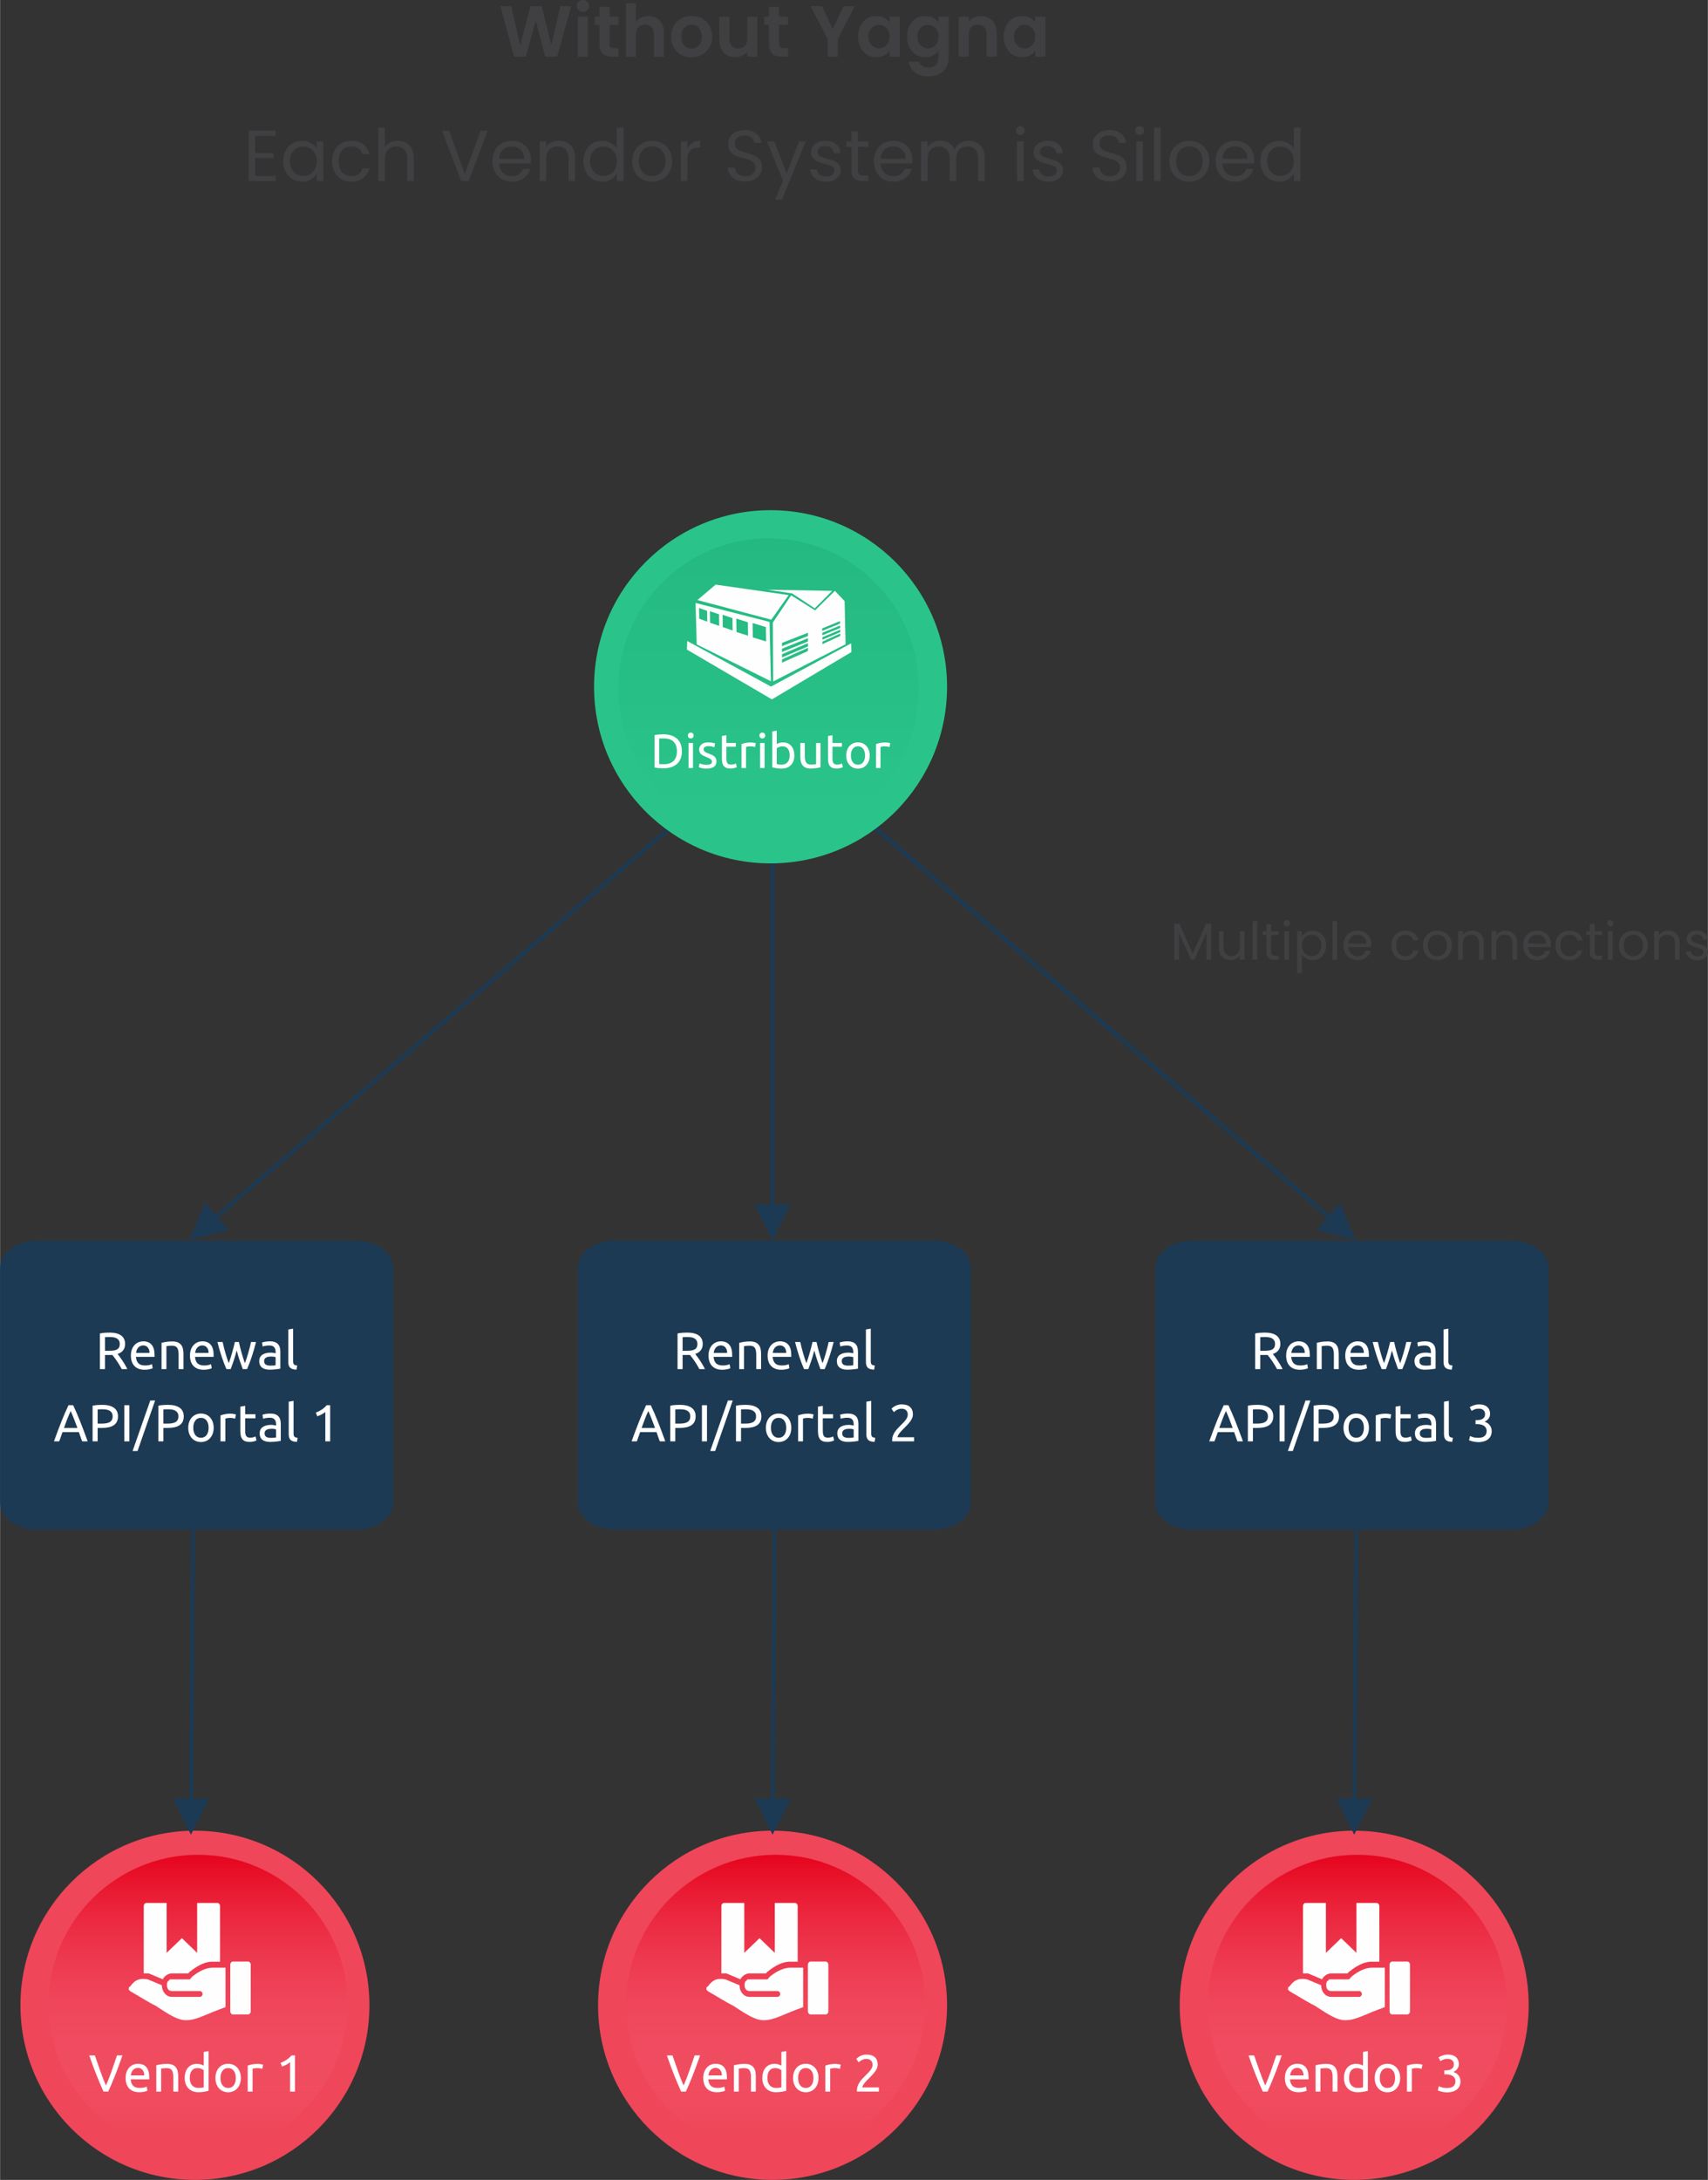 <?xml version="1.0" encoding="UTF-8"?>
<!DOCTYPE svg PUBLIC "-//W3C//DTD SVG 1.1//EN" "http://www.w3.org/Graphics/SVG/1.1/DTD/svg11.dtd">
<!-- Creator: CorelDRAW 2019 (64-Bit) -->
<svg xmlns="http://www.w3.org/2000/svg" xml:space="preserve" width="4.435in" height="5.657in" version="1.1" style="shape-rendering:geometricPrecision; text-rendering:geometricPrecision; image-rendering:optimizeQuality; fill-rule:evenodd; clip-rule:evenodd"
viewBox="0 0 4432.43 5654.44"
 xmlns:xlink="http://www.w3.org/1999/xlink">
 <rect x="0" y="0" width="4432.43" height="5654.44" fill="#333333" stroke="none"/>
 <defs>
  <style type="text/css">
   <![CDATA[
    .fil7 {fill:#1C3A54}
    .fil9 {fill:#2AC48A}
    .fil0 {fill:#403F41}
    .fil1 {fill:#EF4659}
    .fil4 {fill:#FEFEFE}
    .fil3 {fill:white}
    .fil8 {fill:#1C3A54;fill-rule:nonzero}
    .fil10 {fill:url(#id0)}
    .fil6 {fill:url(#id1)}
    .fil2 {fill:url(#id2)}
    .fil5 {fill:url(#id3)}
   ]]>
  </style>
  <linearGradient id="id0" gradientUnits="userSpaceOnUse" x1="1994.44" y1="2126.98" x2="1994.44" y2="1396.26">
   <stop offset="0" style="stop-opacity:1; stop-color:#2AC48A"/>
   <stop offset="1" style="stop-opacity:1; stop-color:#24B981"/>
  </linearGradient>
  <linearGradient id="id1" gradientUnits="userSpaceOnUse" x1="3522.65" y1="5537.67" x2="3522.65" y2="4811.13">
   <stop offset="0" style="stop-opacity:0; stop-color:#F87C92"/>
   <stop offset="1" style="stop-opacity:1; stop-color:#E6041D"/>
  </linearGradient>
  <linearGradient id="id2" gradientUnits="userSpaceOnUse" xlink:href="#id1" x1="513.82" y1="5537.67" x2="513.82" y2="4811.13">
  </linearGradient>
  <linearGradient id="id3" gradientUnits="userSpaceOnUse" xlink:href="#id1" x1="2013.03" y1="5537.67" x2="2013.03" y2="4811.13">
  </linearGradient>
 </defs>
 <g id="Layer_x0020_1">
  <g id="_2206578905904">
   <g id="Artboard-9-Copy">
    <g id="Without-Yagna">
     <polygon id="Path" class="fil0" points="1482.24,16.12 1445.7,146.92 1414.77,146.92 1390.22,53.79 1364.55,146.92 1333.82,147.11 1298.59,16.12 1326.7,16.12 1349.75,117.69 1376.36,16.12 1405.59,16.12 1430.7,117.13 1453.94,16.12 "/>
     <path id="Shape" class="fil0" d="M1512.6 30.74c-4.62,0 -8.46,-1.47 -11.53,-4.4 -3.06,-2.94 -4.59,-6.59 -4.59,-10.96 0,-4.38 1.53,-8.03 4.59,-10.96 3.06,-2.94 6.91,-4.41 11.53,-4.41 4.62,0 8.46,1.47 11.53,4.41 3.06,2.94 4.59,6.59 4.59,10.96 0,4.37 -1.53,8.03 -4.59,10.96 -3.06,2.94 -6.9,4.4 -11.53,4.4zm12.93 12.37l0 103.82 -26.23 0 0 -103.82 26.23 0z"/>
     <path id="Path_0" class="fil0" d="M1581.94 64.65l0 50.23c0,3.5 0.84,6.03 2.53,7.59 1.69,1.56 4.53,2.35 8.53,2.35l12.18 0 0 22.11 -16.49 0c-22.11,0 -33.17,-10.74 -33.17,-32.23l0 -50.04 -12.37 0 0 -21.55 12.37 0 0 -25.67 26.43 0 0 25.67 23.24 0 0 21.55 -23.24 0z"/>
     <path id="Path_1" class="fil0" d="M1682.57 41.6c7.87,0 14.87,1.72 20.99,5.15 6.12,3.44 10.9,8.5 14.33,15.18 3.44,6.68 5.15,14.71 5.15,24.08l0 60.9 -26.23 0 0 -57.34c0,-8.24 -2.06,-14.59 -6.19,-19.02 -4.12,-4.43 -9.74,-6.65 -16.87,-6.65 -7.25,0 -12.96,2.22 -17.15,6.65 -4.19,4.43 -6.28,10.78 -6.28,19.02l0 57.34 -26.24 0 0 -138.68 26.24 0 0 47.79c3.37,-4.5 7.87,-8.03 13.49,-10.58 5.62,-2.56 11.87,-3.84 18.74,-3.84z"/>
     <path id="Shape_2" class="fil0" d="M1794.08 148.61c-9.99,0 -18.99,-2.22 -26.99,-6.65 -8,-4.43 -14.27,-10.71 -18.83,-18.83 -4.56,-8.12 -6.84,-17.49 -6.84,-28.11 0,-10.62 2.35,-19.99 7.03,-28.11 4.69,-8.12 11.09,-14.4 19.21,-18.84 8.12,-4.43 17.18,-6.65 27.17,-6.65 9.99,0 19.05,2.22 27.17,6.65 8.12,4.43 14.52,10.71 19.21,18.84 4.68,8.12 7.03,17.49 7.03,28.11 0,10.62 -2.41,19.99 -7.22,28.11 -4.81,8.12 -11.31,14.4 -19.49,18.83 -8.18,4.44 -17.33,6.65 -27.45,6.65zm0 -22.49c4.75,0 9.22,-1.19 13.4,-3.56 4.19,-2.37 7.53,-5.9 10.03,-10.59 2.5,-4.68 3.75,-10.34 3.75,-16.96 0,-6.62 -1.25,-12.27 -3.75,-16.96 -2.5,-4.68 -5.78,-8.21 -9.84,-10.59 -4.06,-2.37 -8.46,-3.56 -13.21,-3.56 -7.37,0 -13.61,2.72 -18.74,8.15 -5.12,5.43 -7.68,13.09 -7.68,22.96 0,9.87 2.5,17.52 7.5,22.96 5,5.44 11.18,8.15 18.55,8.15z"/>
     <path id="Path_3" class="fil0" d="M1965.55 43.1l0 103.82 -26.42 0 0 -13.12c-3.37,4.5 -7.78,8.03 -13.21,10.59 -5.43,2.56 -11.34,3.84 -17.71,3.84 -8.12,0 -15.31,-1.72 -21.55,-5.15 -6.25,-3.44 -11.15,-8.5 -14.71,-15.18 -3.56,-6.69 -5.34,-14.65 -5.34,-23.9l0 -60.9 26.23 0 0 57.16c0,8.24 2.06,14.59 6.19,19.02 4.12,4.43 9.75,6.65 16.87,6.65 7.25,0 12.93,-2.22 17.05,-6.65 4.12,-4.43 6.19,-10.78 6.19,-19.02l0 -57.16 26.42 0z"/>
     <path id="Path_4" class="fil0" d="M2021.96 64.65l0 50.23c0,3.5 0.84,6.03 2.53,7.59 1.69,1.56 4.53,2.35 8.53,2.35l12.18 0 0 22.11 -16.49 0c-22.11,0 -33.17,-10.74 -33.17,-32.23l0 -50.04 -12.37 0 0 -21.55 12.37 0 0 -25.67 26.42 0 0 25.67 23.24 0 0 21.55 -23.24 0z"/>
     <polygon id="Path_5" class="fil0" points="2218.35,16.12 2174.13,101.39 2174.13,146.92 2147.89,146.92 2147.89,101.39 2103.48,16.12 2133.09,16.12 2161.01,75.71 2188.74,16.12 "/>
     <path id="Shape_6" class="fil0" d="M2226.78 94.64c0,-10.49 2.09,-19.8 6.28,-27.92 4.18,-8.12 9.87,-14.37 17.05,-18.74 7.19,-4.37 15.21,-6.56 24.08,-6.56 7.75,0 14.52,1.56 20.34,4.68 5.81,3.12 10.46,7.06 13.96,11.81l0 -14.81 26.42 0 0 103.82 -26.42 0 0 -15.18c-3.38,4.87 -8.03,8.9 -13.96,12.09 -5.94,3.18 -12.78,4.78 -20.52,4.78 -8.75,0 -16.71,-2.25 -23.9,-6.74 -7.18,-4.5 -12.87,-10.84 -17.05,-19.02 -4.19,-8.18 -6.28,-17.59 -6.28,-28.21zm81.71 0.37c0,-6.37 -1.25,-11.84 -3.75,-16.4 -2.5,-4.56 -5.87,-8.06 -10.12,-10.49 -4.25,-2.44 -8.81,-3.66 -13.68,-3.66 -4.87,0 -9.37,1.19 -13.49,3.56 -4.12,2.38 -7.46,5.84 -10.03,10.4 -2.56,4.56 -3.84,9.96 -3.84,16.21 0,6.25 1.28,11.71 3.84,16.4 2.56,4.69 5.93,8.28 10.12,10.78 4.18,2.5 8.65,3.75 13.4,3.75 4.87,0 9.43,-1.22 13.68,-3.65 4.25,-2.44 7.62,-5.94 10.12,-10.49 2.5,-4.56 3.75,-10.03 3.75,-16.4z"/>
     <path id="Shape_7" class="fil0" d="M2401.26 41.42c7.75,0 14.56,1.53 20.43,4.59 5.87,3.06 10.49,7.03 13.87,11.9l0 -14.81 26.43 0 0 104.57c0,9.62 -1.94,18.21 -5.81,25.77 -3.87,7.56 -9.68,13.56 -17.43,17.99 -7.74,4.44 -17.12,6.65 -28.11,6.65 -14.74,0 -26.83,-3.44 -36.26,-10.31 -9.43,-6.87 -14.78,-16.24 -16.02,-28.11l26.05 0c1.37,4.75 4.34,8.53 8.9,11.34 4.56,2.81 10.09,4.22 16.59,4.22 7.62,0 13.8,-2.28 18.55,-6.84 4.75,-4.56 7.12,-11.47 7.12,-20.71l0 -16.12c-3.37,4.87 -8.03,8.93 -13.96,12.18 -5.93,3.25 -12.71,4.87 -20.33,4.87 -8.74,0 -16.74,-2.25 -23.99,-6.74 -7.24,-4.5 -12.96,-10.84 -17.15,-19.02 -4.18,-8.18 -6.28,-17.59 -6.28,-28.21 0,-10.49 2.09,-19.8 6.28,-27.92 4.19,-8.12 9.87,-14.37 17.05,-18.74 7.19,-4.37 15.21,-6.56 24.08,-6.56zm34.29 53.59c0,-6.37 -1.25,-11.84 -3.75,-16.4 -2.5,-4.56 -5.87,-8.06 -10.12,-10.49 -4.25,-2.44 -8.81,-3.66 -13.68,-3.66 -4.88,0 -9.37,1.19 -13.49,3.56 -4.12,2.38 -7.47,5.84 -10.03,10.4 -2.56,4.56 -3.84,9.96 -3.84,16.21 0,6.25 1.28,11.71 3.84,16.4 2.56,4.69 5.93,8.28 10.12,10.78 4.19,2.5 8.65,3.75 13.4,3.75 4.87,0 9.43,-1.22 13.68,-3.65 4.25,-2.44 7.62,-5.94 10.12,-10.49 2.5,-4.56 3.75,-10.03 3.75,-16.4z"/>
     <path id="Path_8" class="fil0" d="M2545.18 41.6c12.37,0 22.36,3.9 29.98,11.71 7.62,7.81 11.43,18.71 11.43,32.7l0 60.9 -26.23 0 0 -57.34c0,-8.24 -2.06,-14.59 -6.19,-19.02 -4.12,-4.43 -9.74,-6.65 -16.87,-6.65 -7.25,0 -12.96,2.22 -17.15,6.65 -4.19,4.43 -6.28,10.78 -6.28,19.02l0 57.34 -26.24 0 0 -103.82 26.24 0 0 12.93c3.5,-4.5 7.96,-8.03 13.4,-10.58 5.43,-2.56 11.4,-3.84 17.9,-3.84z"/>
     <path id="Shape_9" class="fil0" d="M2604.77 94.64c0,-10.49 2.09,-19.8 6.28,-27.92 4.19,-8.12 9.87,-14.37 17.05,-18.74 7.19,-4.37 15.21,-6.56 24.08,-6.56 7.74,0 14.52,1.56 20.33,4.68 5.81,3.12 10.46,7.06 13.96,11.81l0 -14.81 26.42 0 0 103.82 -26.42 0 0 -15.18c-3.37,4.87 -8.03,8.9 -13.96,12.09 -5.93,3.18 -12.77,4.78 -20.52,4.78 -8.74,0 -16.71,-2.25 -23.89,-6.74 -7.19,-4.5 -12.87,-10.84 -17.05,-19.02 -4.18,-8.18 -6.28,-17.59 -6.28,-28.21zm81.71 0.37c0,-6.37 -1.25,-11.84 -3.75,-16.4 -2.5,-4.56 -5.87,-8.06 -10.12,-10.49 -4.25,-2.44 -8.81,-3.66 -13.68,-3.66 -4.87,0 -9.37,1.19 -13.49,3.56 -4.12,2.38 -7.46,5.84 -10.03,10.4 -2.56,4.56 -3.84,9.96 -3.84,16.21 0,6.25 1.28,11.71 3.84,16.4 2.56,4.69 5.94,8.28 10.12,10.78 4.19,2.5 8.65,3.75 13.4,3.75 4.88,0 9.44,-1.22 13.68,-3.65 4.25,-2.44 7.62,-5.94 10.12,-10.49 2.5,-4.56 3.75,-10.03 3.75,-16.4z"/>
    </g>
    <g id="Each-Vendor-System-i">
     <polygon id="Path_10" class="fil0" points="662.08,352.36 662.08,397.15 709.68,397.15 709.68,410.26 662.08,410.26 662.08,456.18 715.3,456.18 715.3,469.67 645.02,469.67 645.02,338.86 715.3,338.86 715.3,352.36 "/>
     <path id="Shape_11" class="fil0" d="M734.79 417.95c0,-10.49 2.12,-19.71 6.37,-27.64 4.25,-7.93 10.09,-14.09 17.52,-18.46 7.43,-4.37 15.71,-6.56 24.83,-6.56 9,0 16.81,1.94 23.42,5.81 6.62,3.87 11.56,8.74 14.81,14.61l0 -18.74 17.24 0 0 102.69 -17.24 0 0 -19.11c-3.38,6 -8.4,10.96 -15.09,14.9 -6.69,3.93 -14.46,5.9 -23.33,5.9 -9.12,0 -17.37,-2.25 -24.74,-6.75 -7.37,-4.5 -13.18,-10.81 -17.43,-18.93 -4.25,-8.12 -6.37,-17.36 -6.37,-27.73zm86.95 0.18c0,-7.74 -1.56,-14.49 -4.69,-20.24 -3.12,-5.75 -7.34,-10.15 -12.65,-13.21 -5.31,-3.06 -11.15,-4.59 -17.52,-4.59 -6.37,0 -12.18,1.5 -17.43,4.5 -5.25,3 -9.43,7.37 -12.56,13.12 -3.12,5.75 -4.68,12.49 -4.68,20.24 0,7.87 1.56,14.71 4.68,20.52 3.12,5.81 7.31,10.24 12.56,13.3 5.25,3.06 11.06,4.59 17.43,4.59 6.37,0 12.21,-1.53 17.52,-4.59 5.31,-3.06 9.53,-7.5 12.65,-13.3 3.12,-5.81 4.69,-12.59 4.69,-20.34z"/>
     <path id="Path_12" class="fil0" d="M861.47 418.13c0,-10.62 2.12,-19.9 6.37,-27.83 4.25,-7.93 10.15,-14.09 17.71,-18.46 7.56,-4.37 16.21,-6.56 25.95,-6.56 12.62,0 23.02,3.06 31.2,9.18 8.18,6.12 13.58,14.62 16.21,25.49l-18.36 0c-1.75,-6.25 -5.15,-11.18 -10.22,-14.81 -5.06,-3.62 -11.34,-5.43 -18.83,-5.43 -9.74,0 -17.62,3.34 -23.61,10.03 -6,6.69 -9,16.15 -9,28.39 0,12.37 3,21.93 9,28.67 6,6.75 13.87,10.12 23.61,10.12 7.5,0 13.74,-1.75 18.74,-5.25 5,-3.5 8.43,-8.5 10.31,-14.99l18.36 0c-2.75,10.49 -8.24,18.9 -16.49,25.21 -8.24,6.31 -18.55,9.46 -30.92,9.46 -9.74,0 -18.4,-2.19 -25.95,-6.56 -7.56,-4.37 -13.46,-10.56 -17.71,-18.55 -4.25,-8 -6.37,-17.36 -6.37,-28.11z"/>
     <path id="Path_13" class="fil0" d="M1032.57 365.1c7.74,0 14.74,1.65 20.99,4.97 6.24,3.31 11.15,8.28 14.71,14.9 3.56,6.62 5.34,14.68 5.34,24.17l0 60.53 -16.87 0 0 -58.09c0,-10.25 -2.56,-18.08 -7.68,-23.52 -5.12,-5.43 -12.12,-8.15 -20.99,-8.15 -9,0 -16.15,2.81 -21.46,8.43 -5.31,5.62 -7.96,13.8 -7.96,24.55l0 56.78 -17.05 0 0 -138.68 17.05 0 0 50.6c3.37,-5.25 8.03,-9.31 13.96,-12.18 5.93,-2.87 12.59,-4.31 19.96,-4.31z"/>
     <polygon id="Path_14" class="fil0" points="1165.44,339.05 1206.11,451.31 1247.14,339.05 1265.32,339.05 1216.04,469.67 1196.36,469.67 1147.07,339.05 "/>
     <path id="Shape_15" class="fil0" d="M1377.76 414.01c0,3.12 -0.19,6.5 -0.56,10.12l-82.08 0c0.5,10.12 3.91,18.12 10.22,23.99 6.31,5.87 14.02,8.81 23.15,8.81 7.37,0 13.52,-1.72 18.46,-5.15 4.93,-3.44 8.4,-8.03 10.4,-13.77l18.36 0c-2.75,9.87 -8.24,17.9 -16.49,24.08 -8.24,6.18 -18.49,9.27 -30.73,9.27 -9.75,0 -18.46,-2.19 -26.14,-6.56 -7.68,-4.37 -13.71,-10.59 -18.08,-18.65 -4.37,-8.05 -6.56,-17.4 -6.56,-28.02 0,-10.62 2.12,-19.93 6.37,-27.92 4.25,-8 10.21,-14.15 17.9,-18.46 7.68,-4.31 16.52,-6.47 26.52,-6.47 9.74,0 18.33,2.12 25.77,6.37 7.43,4.25 13.21,10.06 17.33,17.43 4.12,7.37 6.19,15.68 6.19,24.92zm-17.62 -2.25c0,-6.74 -1.44,-12.52 -4.31,-17.33 -2.87,-4.81 -6.78,-8.46 -11.71,-10.96 -4.93,-2.5 -10.4,-3.75 -16.4,-3.75 -8.74,0 -16.18,2.84 -22.3,8.53 -6.12,5.69 -9.5,13.52 -10.12,23.52l64.84 0z"/>
     <path id="Path_16" class="fil0" d="M1450.29 365.1c12.49,0 22.61,3.78 30.36,11.34 7.75,7.56 11.62,18.46 11.62,32.7l0 60.53 -16.87 0 0 -58.09c0,-10.25 -2.56,-18.08 -7.68,-23.52 -5.12,-5.43 -12.12,-8.15 -20.99,-8.15 -9,0 -16.15,2.81 -21.46,8.43 -5.31,5.62 -7.96,13.8 -7.96,24.55l0 56.78 -17.05 0 0 -102.69 17.05 0 0 14.62c3.37,-5.25 7.96,-9.31 13.77,-12.18 5.81,-2.87 12.21,-4.31 19.21,-4.31z"/>
     <path id="Shape_17" class="fil0" d="M1513.82 417.95c0,-10.49 2.12,-19.71 6.37,-27.64 4.25,-7.93 10.09,-14.09 17.52,-18.46 7.43,-4.37 15.77,-6.56 25.02,-6.56 8,0 15.43,1.85 22.3,5.53 6.87,3.69 12.12,8.53 15.74,14.52l0 -54.35 17.24 0 0 138.68 -17.24 0 0 -19.3c-3.37,6.12 -8.37,11.15 -14.99,15.09 -6.62,3.93 -14.37,5.9 -23.24,5.9 -9.12,0 -17.4,-2.25 -24.83,-6.75 -7.43,-4.5 -13.27,-10.81 -17.52,-18.93 -4.25,-8.12 -6.37,-17.36 -6.37,-27.73zm86.95 0.18c0,-7.74 -1.56,-14.49 -4.69,-20.24 -3.12,-5.75 -7.34,-10.15 -12.65,-13.21 -5.31,-3.06 -11.15,-4.59 -17.52,-4.59 -6.37,0 -12.18,1.5 -17.43,4.5 -5.25,3 -9.43,7.37 -12.55,13.12 -3.12,5.75 -4.69,12.49 -4.69,20.24 0,7.87 1.56,14.71 4.69,20.52 3.12,5.81 7.31,10.24 12.55,13.3 5.25,3.06 11.06,4.59 17.43,4.59 6.37,0 12.21,-1.53 17.52,-4.59 5.31,-3.06 9.52,-7.5 12.65,-13.3 3.12,-5.81 4.69,-12.59 4.69,-20.34z"/>
     <path id="Shape_18" class="fil0" d="M1691.66 471.36c-9.62,0 -18.33,-2.19 -26.14,-6.56 -7.81,-4.37 -13.93,-10.59 -18.36,-18.65 -4.43,-8.05 -6.65,-17.4 -6.65,-28.02 0,-10.49 2.28,-19.77 6.84,-27.83 4.56,-8.06 10.77,-14.24 18.64,-18.55 7.87,-4.31 16.68,-6.47 26.42,-6.47 9.75,0 18.55,2.16 26.43,6.47 7.87,4.31 14.08,10.46 18.64,18.46 4.56,8 6.84,17.31 6.84,27.92 0,10.62 -2.35,19.96 -7.03,28.02 -4.69,8.06 -11.03,14.28 -19.02,18.65 -8,4.37 -16.87,6.56 -26.61,6.56zm0 -14.43c6.12,0 11.87,-1.47 17.24,-4.4 5.38,-2.94 9.72,-7.34 13.02,-13.21 3.31,-5.87 4.97,-12.93 4.97,-21.18 0,-8.24 -1.62,-15.27 -4.87,-21.08 -3.25,-5.81 -7.5,-10.15 -12.74,-13.02 -5.25,-2.88 -10.93,-4.31 -17.05,-4.31 -6.25,0 -11.96,1.44 -17.15,4.31 -5.18,2.87 -9.34,7.21 -12.46,13.02 -3.12,5.81 -4.69,12.84 -4.69,21.08 0,8.37 1.53,15.46 4.59,21.27 3.06,5.81 7.15,10.18 12.28,13.12 5.12,2.94 10.74,4.4 16.87,4.4z"/>
     <path id="Path_19" class="fil0" d="M1783.86 386.47c3,-6.75 7.28,-11.99 12.84,-15.74 5.56,-3.75 12.34,-5.62 20.33,-5.62l0 17.61 -4.5 0c-19.12,0 -28.67,10.37 -28.67,31.11l0 55.84 -17.05 0 0 -102.69 17.05 0 0 19.49z"/>
     <path id="Path_20" class="fil0" d="M1933.97 470.98c-8.62,0 -16.33,-1.53 -23.15,-4.59 -6.81,-3.06 -12.15,-7.31 -16.02,-12.75 -3.87,-5.43 -5.87,-11.71 -6,-18.83l18.18 0c0.63,6.25 3.19,11.53 7.68,15.83 4.5,4.31 10.93,6.47 19.3,6.47 8,0 14.37,-2.09 19.12,-6.28 4.75,-4.19 7.12,-9.53 7.12,-16.02 0,-5 -1.38,-9.06 -4.12,-12.18 -2.75,-3.12 -6.19,-5.5 -10.31,-7.12 -4.12,-1.63 -9.68,-3.38 -16.68,-5.25 -8.62,-2.25 -15.52,-4.5 -20.71,-6.74 -5.18,-2.25 -9.62,-5.78 -13.3,-10.59 -3.69,-4.81 -5.53,-11.28 -5.53,-19.4 0,-7.12 1.81,-13.43 5.43,-18.93 3.62,-5.5 8.72,-9.75 15.28,-12.75 6.56,-3 14.08,-4.5 22.58,-4.5 12.25,0 22.27,3.06 30.08,9.18 7.81,6.12 12.21,14.24 13.21,24.36l-18.74 0c-0.63,-5.37 -3.21,-9.96 -7.78,-13.77 -4.56,-3.81 -10.71,-5.72 -18.46,-5.72 -7.12,0 -12.93,1.87 -17.43,5.62 -4.5,3.75 -6.75,9.06 -6.75,15.93 0,4.75 1.34,8.62 4.03,11.62 2.69,3 6,5.28 9.93,6.84 3.93,1.56 9.46,3.34 16.59,5.34 8.62,2.37 15.55,4.72 20.8,7.03 5.25,2.31 9.75,5.87 13.49,10.68 3.75,4.81 5.62,11.34 5.62,19.58 0,6.37 -1.69,12.37 -5.06,17.99 -3.37,5.62 -8.37,10.18 -14.99,13.68 -6.62,3.5 -14.43,5.25 -23.42,5.25z"/>
     <polygon id="Path_21" class="fil0" points="2009.49,366.98 2041.35,449.81 2073.4,366.98 2091.01,366.98 2029.17,518.02 2011.37,518.02 2031.79,468.55 1990.38,366.98 "/>
     <path id="Path_22" class="fil0" d="M2144.23 471.36c-7.87,0 -14.9,-1.34 -21.08,-4.03 -6.19,-2.69 -11.09,-6.43 -14.71,-11.24 -3.62,-4.81 -5.62,-10.34 -6,-16.59l17.62 0c0.5,5.37 2.9,9.74 7.21,13.12 4.31,3.38 9.96,5.06 16.96,5.06 6.62,0 11.78,-1.47 15.46,-4.4 3.69,-2.94 5.53,-6.78 5.53,-11.53 0,-4.5 -2,-7.84 -6,-10.03 -4,-2.18 -10.18,-4.34 -18.55,-6.47 -7.62,-2 -13.8,-4 -18.55,-6 -4.75,-2 -8.81,-4.97 -12.18,-8.9 -3.37,-3.93 -5.06,-9.15 -5.06,-15.65 0,-5.37 1.5,-10.31 4.5,-14.8 3,-4.5 7.34,-8.06 13.02,-10.68 5.69,-2.62 12.27,-3.93 19.77,-3.93 11.37,0 20.55,2.87 27.55,8.62 7,5.75 10.75,13.62 11.25,23.61l-17.05 0c-0.37,-5.62 -2.53,-10.12 -6.47,-13.49 -3.93,-3.38 -9.22,-5.06 -15.83,-5.06 -6.25,0 -11.15,1.37 -14.71,4.12 -3.56,2.75 -5.34,6.37 -5.34,10.87 0,3.5 1.12,6.34 3.37,8.53 2.25,2.18 5,3.87 8.24,5.06 3.25,1.18 7.87,2.65 13.87,4.4 7.5,2 13.49,3.97 17.99,5.9 4.5,1.94 8.37,4.78 11.62,8.53 3.25,3.75 4.88,8.74 4.88,14.99 0,5.75 -1.53,10.87 -4.59,15.37 -3.06,4.5 -7.4,8.06 -13.02,10.68 -5.62,2.62 -12.18,3.93 -19.68,3.93z"/>
     <path id="Path_23" class="fil0" d="M2226.69 381.03l0 60.53c0,5 1.06,8.53 3.19,10.58 2.12,2.06 5.81,3.09 11.06,3.09l12.56 0 0 14.43 -15.37 0c-9.5,0 -16.61,-2.18 -21.36,-6.56 -4.75,-4.37 -7.12,-11.55 -7.12,-21.55l0 -60.53 -13.3 0 0 -14.06 13.3 0 0 -25.86 17.05 0 0 25.86 26.8 0 0 14.06 -26.8 0z"/>
     <path id="Shape_24" class="fil0" d="M2367.8 414.01c0,3.12 -0.19,6.5 -0.56,10.12l-82.08 0c0.5,10.12 3.91,18.12 10.22,23.99 6.31,5.87 14.02,8.81 23.15,8.81 7.37,0 13.52,-1.72 18.46,-5.15 4.93,-3.44 8.4,-8.03 10.4,-13.77l18.36 0c-2.75,9.87 -8.24,17.9 -16.49,24.08 -8.24,6.18 -18.49,9.27 -30.73,9.27 -9.75,0 -18.46,-2.19 -26.14,-6.56 -7.68,-4.37 -13.71,-10.59 -18.08,-18.65 -4.37,-8.05 -6.56,-17.4 -6.56,-28.02 0,-10.62 2.12,-19.93 6.37,-27.92 4.25,-8 10.22,-14.15 17.9,-18.46 7.68,-4.31 16.52,-6.47 26.52,-6.47 9.74,0 18.33,2.12 25.77,6.37 7.43,4.25 13.21,10.06 17.33,17.43 4.12,7.37 6.19,15.68 6.19,24.92zm-17.62 -2.25c0,-6.74 -1.44,-12.52 -4.31,-17.33 -2.87,-4.81 -6.78,-8.46 -11.71,-10.96 -4.93,-2.5 -10.4,-3.75 -16.4,-3.75 -8.74,0 -16.18,2.84 -22.3,8.53 -6.12,5.69 -9.5,13.52 -10.12,23.52l64.84 0z"/>
     <path id="Path_25" class="fil0" d="M2513.79 365.1c8,0 15.12,1.65 21.36,4.97 6.25,3.31 11.18,8.28 14.8,14.9 3.62,6.62 5.44,14.68 5.44,24.17l0 60.53 -16.87 0 0 -58.09c0,-10.25 -2.53,-18.08 -7.59,-23.52 -5.06,-5.43 -11.9,-8.15 -20.52,-8.15 -8.87,0 -15.93,2.84 -21.18,8.53 -5.25,5.69 -7.87,13.9 -7.87,24.64l0 56.59 -16.87 0 0 -58.09c0,-10.25 -2.53,-18.08 -7.59,-23.52 -5.06,-5.43 -11.9,-8.15 -20.52,-8.15 -8.87,0 -15.93,2.84 -21.18,8.53 -5.25,5.69 -7.87,13.9 -7.87,24.64l0 56.59 -17.05 0 0 -102.69 17.05 0 0 14.8c3.37,-5.37 7.9,-9.5 13.59,-12.37 5.68,-2.87 11.96,-4.31 18.83,-4.31 8.62,0 16.24,1.94 22.86,5.81 6.62,3.87 11.56,9.56 14.81,17.05 2.87,-7.25 7.62,-12.87 14.24,-16.87 6.62,-4 13.99,-6 22.11,-6z"/>
     <path id="Shape_26" class="fil0" d="M2647.97 350.3c-3.25,0 -6,-1.13 -8.24,-3.37 -2.25,-2.25 -3.37,-5 -3.37,-8.25 0,-3.25 1.12,-6 3.37,-8.24 2.25,-2.25 5,-3.37 8.24,-3.37 3.12,0 5.78,1.12 7.96,3.37 2.19,2.25 3.28,5 3.28,8.24 0,3.25 -1.09,6 -3.28,8.25 -2.18,2.25 -4.84,3.37 -7.96,3.37zm8.25 16.68l0 102.69 -17.05 0 0 -102.69 17.05 0z"/>
     <path id="Path_27" class="fil0" d="M2721.43 471.36c-7.87,0 -14.9,-1.34 -21.08,-4.03 -6.19,-2.69 -11.09,-6.43 -14.71,-11.24 -3.62,-4.81 -5.62,-10.34 -6,-16.59l17.62 0c0.5,5.37 2.9,9.74 7.21,13.12 4.31,3.38 9.96,5.06 16.96,5.06 6.62,0 11.78,-1.47 15.46,-4.4 3.69,-2.94 5.53,-6.78 5.53,-11.53 0,-4.5 -2,-7.84 -6,-10.03 -4,-2.18 -10.18,-4.34 -18.55,-6.47 -7.62,-2 -13.8,-4 -18.55,-6 -4.75,-2 -8.81,-4.97 -12.18,-8.9 -3.37,-3.93 -5.06,-9.15 -5.06,-15.65 0,-5.37 1.5,-10.31 4.5,-14.8 3,-4.5 7.34,-8.06 13.02,-10.68 5.69,-2.62 12.27,-3.93 19.77,-3.93 11.37,0 20.55,2.87 27.55,8.62 6.99,5.75 10.74,13.62 11.24,23.61l-17.05 0c-0.37,-5.62 -2.53,-10.12 -6.47,-13.49 -3.93,-3.38 -9.22,-5.06 -15.83,-5.06 -6.25,0 -11.15,1.37 -14.71,4.12 -3.56,2.75 -5.34,6.37 -5.34,10.87 0,3.5 1.12,6.34 3.37,8.53 2.25,2.18 5,3.87 8.24,5.06 3.25,1.18 7.87,2.65 13.87,4.4 7.5,2 13.49,3.97 17.99,5.9 4.5,1.94 8.37,4.78 11.61,8.53 3.25,3.75 4.88,8.74 4.88,14.99 0,5.75 -1.53,10.87 -4.59,15.37 -3.06,4.5 -7.4,8.06 -13.02,10.68 -5.62,2.62 -12.18,3.93 -19.68,3.93z"/>
     <path id="Path_28" class="fil0" d="M2880.34 470.98c-8.62,0 -16.33,-1.53 -23.14,-4.59 -6.81,-3.06 -12.15,-7.31 -16.02,-12.75 -3.88,-5.43 -5.87,-11.71 -6,-18.83l18.18 0c0.63,6.25 3.19,11.53 7.68,15.83 4.5,4.31 10.93,6.47 19.3,6.47 8,0 14.37,-2.09 19.12,-6.28 4.75,-4.19 7.12,-9.53 7.12,-16.02 0,-5 -1.37,-9.06 -4.12,-12.18 -2.75,-3.12 -6.19,-5.5 -10.31,-7.12 -4.12,-1.63 -9.68,-3.38 -16.68,-5.25 -8.62,-2.25 -15.52,-4.5 -20.71,-6.74 -5.19,-2.25 -9.62,-5.78 -13.31,-10.59 -3.68,-4.81 -5.53,-11.28 -5.53,-19.4 0,-7.12 1.81,-13.43 5.43,-18.93 3.62,-5.5 8.72,-9.75 15.28,-12.75 6.56,-3 14.09,-4.5 22.58,-4.5 12.24,0 22.27,3.06 30.07,9.18 7.81,6.12 12.21,14.24 13.21,24.36l-18.74 0c-0.62,-5.37 -3.21,-9.96 -7.78,-13.77 -4.56,-3.81 -10.71,-5.72 -18.46,-5.72 -7.12,0 -12.93,1.87 -17.43,5.62 -4.5,3.75 -6.75,9.06 -6.75,15.93 0,4.75 1.35,8.62 4.03,11.62 2.69,3 6,5.28 9.93,6.84 3.94,1.56 9.46,3.34 16.59,5.34 8.62,2.37 15.55,4.72 20.8,7.03 5.25,2.31 9.74,5.87 13.49,10.68 3.75,4.81 5.62,11.34 5.62,19.58 0,6.37 -1.68,12.37 -5.06,17.99 -3.37,5.62 -8.37,10.18 -14.99,13.68 -6.62,3.5 -14.43,5.25 -23.42,5.25z"/>
     <path id="Shape_29" class="fil0" d="M2957.74 350.3c-3.25,0 -6,-1.13 -8.24,-3.37 -2.25,-2.25 -3.37,-5 -3.37,-8.25 0,-3.25 1.12,-6 3.37,-8.24 2.25,-2.25 5,-3.37 8.24,-3.37 3.12,0 5.78,1.12 7.97,3.37 2.18,2.25 3.28,5 3.28,8.24 0,3.25 -1.09,6 -3.28,8.25 -2.19,2.25 -4.84,3.37 -7.97,3.37zm8.25 16.68l0 102.69 -17.05 0 0 -102.69 17.05 0z"/>
     <polygon id="Path_30" class="fil0" points="3012.09,331 3012.09,469.67 2995.03,469.67 2995.03,331 "/>
     <path id="Shape_31" class="fil0" d="M3085.92 471.36c-9.62,0 -18.33,-2.19 -26.14,-6.56 -7.81,-4.37 -13.93,-10.59 -18.36,-18.65 -4.43,-8.05 -6.65,-17.4 -6.65,-28.02 0,-10.49 2.28,-19.77 6.84,-27.83 4.56,-8.06 10.77,-14.24 18.64,-18.55 7.87,-4.31 16.68,-6.47 26.42,-6.47 9.75,0 18.55,2.16 26.43,6.47 7.87,4.31 14.08,10.46 18.64,18.46 4.56,8 6.84,17.31 6.84,27.92 0,10.62 -2.35,19.96 -7.03,28.02 -4.69,8.06 -11.03,14.28 -19.02,18.65 -8,4.37 -16.87,6.56 -26.61,6.56zm0 -14.43c6.12,0 11.87,-1.47 17.24,-4.4 5.38,-2.94 9.72,-7.34 13.02,-13.21 3.31,-5.87 4.97,-12.93 4.97,-21.18 0,-8.24 -1.62,-15.27 -4.87,-21.08 -3.25,-5.81 -7.5,-10.15 -12.74,-13.02 -5.25,-2.88 -10.93,-4.31 -17.05,-4.31 -6.25,0 -11.96,1.44 -17.15,4.31 -5.18,2.87 -9.34,7.21 -12.46,13.02 -3.12,5.81 -4.69,12.84 -4.69,21.08 0,8.37 1.53,15.46 4.59,21.27 3.06,5.81 7.15,10.18 12.28,13.12 5.12,2.94 10.74,4.4 16.87,4.4z"/>
     <path id="Shape_32" class="fil0" d="M3254.77 414.01c0,3.12 -0.19,6.5 -0.56,10.12l-82.08 0c0.5,10.12 3.91,18.12 10.22,23.99 6.31,5.87 14.02,8.81 23.15,8.81 7.37,0 13.52,-1.72 18.46,-5.15 4.93,-3.44 8.4,-8.03 10.4,-13.77l18.36 0c-2.75,9.87 -8.24,17.9 -16.49,24.08 -8.24,6.18 -18.49,9.27 -30.73,9.27 -9.75,0 -18.46,-2.19 -26.14,-6.56 -7.68,-4.37 -13.71,-10.59 -18.08,-18.65 -4.37,-8.05 -6.56,-17.4 -6.56,-28.02 0,-10.62 2.12,-19.93 6.37,-27.92 4.25,-8 10.21,-14.15 17.9,-18.46 7.68,-4.31 16.52,-6.47 26.52,-6.47 9.74,0 18.33,2.12 25.77,6.37 7.43,4.25 13.21,10.06 17.33,17.43 4.12,7.37 6.19,15.68 6.19,24.92zm-17.62 -2.25c0,-6.74 -1.44,-12.52 -4.31,-17.33 -2.87,-4.81 -6.78,-8.46 -11.71,-10.96 -4.93,-2.5 -10.4,-3.75 -16.4,-3.75 -8.74,0 -16.18,2.84 -22.3,8.53 -6.12,5.69 -9.5,13.52 -10.12,23.52l64.84 0z"/>
     <path id="Shape_33" class="fil0" d="M3270.89 417.95c0,-10.49 2.12,-19.71 6.37,-27.64 4.25,-7.93 10.09,-14.09 17.52,-18.46 7.43,-4.37 15.77,-6.56 25.02,-6.56 8,0 15.43,1.85 22.3,5.53 6.87,3.69 12.12,8.53 15.74,14.52l0 -54.35 17.24 0 0 138.68 -17.24 0 0 -19.3c-3.37,6.12 -8.37,11.15 -14.99,15.09 -6.62,3.93 -14.37,5.9 -23.24,5.9 -9.12,0 -17.4,-2.25 -24.83,-6.75 -7.43,-4.5 -13.27,-10.81 -17.52,-18.93 -4.25,-8.12 -6.37,-17.36 -6.37,-27.73zm86.95 0.18c0,-7.74 -1.56,-14.49 -4.69,-20.24 -3.12,-5.75 -7.34,-10.15 -12.65,-13.21 -5.31,-3.06 -11.15,-4.59 -17.52,-4.59 -6.37,0 -12.18,1.5 -17.43,4.5 -5.25,3 -9.43,7.37 -12.55,13.12 -3.12,5.75 -4.69,12.49 -4.69,20.24 0,7.87 1.56,14.71 4.69,20.52 3.12,5.81 7.31,10.24 12.55,13.3 5.25,3.06 11.06,4.59 17.43,4.59 6.37,0 12.21,-1.53 17.52,-4.59 5.31,-3.06 9.52,-7.5 12.65,-13.3 3.12,-5.81 4.69,-12.59 4.69,-20.34z"/>
    </g>
    <circle id="Oval" class="fil1" cx="505.64" cy="5201.55" r="452.89"/>
    <circle id="Oval_34" class="fil2" cx="513.82" cy="5199.32" r="388.19"/>
    <g id="Vendor-1">
     <path id="Path_35" class="fil3" d="M317.5 5331.6c-3.43,9.92 -6.7,19.1 -9.81,27.54 -3.11,8.44 -6.16,16.44 -9.14,24.03 -2.98,7.58 -5.93,14.82 -8.87,21.72 -2.93,6.9 -5.93,13.74 -9,20.5l-12.32 0c-3.07,-6.77 -6.07,-13.6 -9,-20.5 -2.93,-6.9 -5.91,-14.14 -8.93,-21.72 -3.02,-7.58 -6.11,-15.59 -9.27,-24.03 -3.16,-8.44 -6.41,-17.62 -9.74,-27.54l14.48 0c4.87,14.26 9.66,27.97 14.35,41.14 4.69,13.17 9.52,25.53 14.48,37.08 4.96,-11.46 9.79,-23.79 14.48,-37.02 4.69,-13.22 9.43,-26.95 14.21,-41.21l14.08 0z"/>
     <path id="Shape_36" class="fil3" d="M325.76 5390.34c0,-6.23 0.9,-11.66 2.7,-16.31 1.81,-4.65 4.2,-8.5 7.17,-11.57 2.98,-3.07 6.41,-5.37 10.29,-6.9 3.88,-1.53 7.85,-2.3 11.91,-2.3 9.48,0 16.74,2.96 21.79,8.87 5.05,5.91 7.58,14.91 7.58,27 0,0.54 0,1.24 0,2.1 0,0.86 -0.04,1.65 -0.13,2.37l-48.18 0c0.54,7.31 2.66,12.86 6.36,16.65 3.7,3.79 9.47,5.68 17.32,5.68 4.42,0 8.15,-0.38 11.17,-1.15 3.02,-0.77 5.3,-1.51 6.83,-2.24l1.76 10.56c-1.53,0.81 -4.22,1.67 -8.05,2.57 -3.83,0.9 -8.19,1.35 -13.06,1.35 -6.13,0 -11.43,-0.92 -15.9,-2.77 -4.47,-1.85 -8.15,-4.4 -11.03,-7.65 -2.88,-3.25 -5.03,-7.11 -6.43,-11.57 -1.4,-4.47 -2.1,-9.36 -2.1,-14.69zm48.32 -6.9c0.09,-5.68 -1.33,-10.35 -4.27,-14.01 -2.93,-3.65 -6.97,-5.48 -12.11,-5.48 -2.89,0 -5.44,0.57 -7.65,1.69 -2.21,1.13 -4.08,2.59 -5.62,4.4 -1.53,1.81 -2.73,3.88 -3.58,6.23 -0.86,2.35 -1.42,4.74 -1.69,7.17l34.92 0z"/>
     <path id="Path_37" class="fil3" d="M405.34 5357.04c2.89,-0.72 6.72,-1.49 11.51,-2.3 4.78,-0.81 10.29,-1.22 16.51,-1.22 5.6,0 10.24,0.79 13.94,2.37 3.7,1.58 6.65,3.79 8.87,6.63 2.21,2.84 3.77,6.25 4.67,10.22 0.9,3.97 1.35,8.35 1.35,13.13l0 39.52 -12.59 0 0 -36.82c0,-4.33 -0.3,-8.03 -0.88,-11.1 -0.59,-3.07 -1.55,-5.55 -2.91,-7.44 -1.35,-1.89 -3.16,-3.27 -5.41,-4.13 -2.25,-0.86 -5.05,-1.29 -8.39,-1.29 -1.35,0 -2.75,0.05 -4.19,0.14 -1.44,0.09 -2.82,0.2 -4.13,0.34 -1.31,0.13 -2.48,0.29 -3.52,0.47 -1.04,0.18 -1.78,0.31 -2.24,0.41l0 59.42 -12.59 0 0 -68.35z"/>
     <path id="Shape_38" class="fil3" d="M528.51 5369.9c-1.53,-1.26 -3.74,-2.48 -6.63,-3.66 -2.89,-1.17 -6.04,-1.76 -9.48,-1.76 -3.61,0 -6.7,0.65 -9.27,1.96 -2.57,1.31 -4.67,3.11 -6.29,5.41 -1.63,2.3 -2.8,5.03 -3.52,8.19 -0.72,3.16 -1.09,6.54 -1.09,10.15 0,8.21 2.03,14.55 6.09,19.02 4.06,4.47 9.48,6.7 16.24,6.7 3.43,0 6.29,-0.16 8.59,-0.47 2.3,-0.31 4.08,-0.65 5.34,-1.02l0 -44.53zm0 -47.37l12.59 -2.16 0 103c-2.88,0.81 -6.59,1.63 -11.1,2.44 -4.51,0.81 -9.7,1.22 -15.57,1.22 -5.41,0 -10.29,-0.86 -14.61,-2.57 -4.33,-1.71 -8.03,-4.15 -11.1,-7.31 -3.07,-3.16 -5.43,-7.02 -7.11,-11.57 -1.67,-4.56 -2.5,-9.68 -2.5,-15.36 0,-5.41 0.7,-10.38 2.1,-14.89 1.4,-4.51 3.45,-8.39 6.16,-11.64 2.71,-3.25 6.02,-5.78 9.95,-7.58 3.93,-1.8 8.42,-2.71 13.47,-2.71 4.06,0 7.65,0.54 10.76,1.63 3.11,1.08 5.44,2.12 6.97,3.11l0 -35.6z"/>
     <path id="Shape_39" class="fil3" d="M624.87 5390.2c0,5.6 -0.81,10.65 -2.44,15.16 -1.63,4.51 -3.9,8.39 -6.83,11.64 -2.93,3.25 -6.43,5.75 -10.49,7.51 -4.06,1.76 -8.48,2.64 -13.26,2.64 -4.78,0 -9.2,-0.88 -13.26,-2.64 -4.06,-1.76 -7.56,-4.26 -10.49,-7.51 -2.93,-3.25 -5.21,-7.13 -6.83,-11.64 -1.62,-4.51 -2.44,-9.56 -2.44,-15.16 0,-5.5 0.81,-10.53 2.44,-15.09 1.63,-4.56 3.9,-8.46 6.83,-11.71 2.94,-3.25 6.43,-5.75 10.49,-7.51 4.06,-1.76 8.48,-2.64 13.26,-2.64 4.78,0 9.2,0.88 13.26,2.64 4.06,1.76 7.56,4.26 10.49,7.51 2.93,3.25 5.21,7.15 6.83,11.71 1.63,4.56 2.44,9.59 2.44,15.09zm-13.13 0c0,-7.94 -1.78,-14.23 -5.35,-18.88 -3.56,-4.65 -8.41,-6.97 -14.55,-6.97 -6.14,0 -10.99,2.33 -14.55,6.97 -3.57,4.65 -5.34,10.94 -5.34,18.88 0,7.94 1.78,14.23 5.34,18.88 3.57,4.65 8.41,6.97 14.55,6.97 6.13,0 10.99,-2.33 14.55,-6.97 3.57,-4.65 5.35,-10.94 5.35,-18.88z"/>
     <path id="Path_40" class="fil3" d="M668.59 5353.52c1.08,0 2.33,0.07 3.72,0.2 1.4,0.14 2.77,0.32 4.13,0.54 1.35,0.22 2.59,0.45 3.72,0.68 1.13,0.22 1.96,0.43 2.5,0.61l-2.16 10.96c-0.99,-0.36 -2.64,-0.79 -4.94,-1.29 -2.3,-0.5 -5.26,-0.74 -8.87,-0.74 -2.35,0 -4.67,0.25 -6.97,0.74 -2.3,0.5 -3.81,0.83 -4.53,1.02l0 59.15 -12.59 0 0 -67.4c2.98,-1.08 6.68,-2.1 11.1,-3.05 4.42,-0.95 9.38,-1.42 14.89,-1.42z"/>
     <path id="Path_41" class="fil3" d="M727.87 5350.95c5.14,-1.98 10.15,-4.53 15.02,-7.65 4.88,-3.11 9.34,-7.02 13.4,-11.71l8.93 0 0 93.79 -12.59 0 0 -76.33c-1.08,0.99 -2.41,2.03 -3.99,3.11 -1.58,1.08 -3.29,2.12 -5.14,3.11 -1.85,0.99 -3.79,1.94 -5.82,2.84 -2.03,0.91 -3.99,1.67 -5.89,2.3l-3.92 -9.48z"/>
    </g>
    <path id="Fill-643" class="fil4" d="M643.8 5088.16l-39.79 0c-3.32,0 -6.63,3.81 -6.63,7.61l0 121.84c0,3.81 3.31,7.61 6.63,7.61l39.79 0c3.32,0 6.63,-3.81 6.63,-7.61l0 -121.84c0,-3.8 -3.32,-7.61 -6.63,-7.61z"/>
    <path id="Fill-644" class="fil4" d="M564.25 4936.07l-52.82 0 0 129.51 -39.62 -38.09 -39.62 38.09 0 -129.51 -52.82 0c-3.3,0 -6.6,3.81 -6.6,7.62l0 175.22 13.21 0 36.32 15.24c3.3,-7.62 13.21,-15.24 23.11,-15.24l42.92 0 3.3 -3.81c9.9,-7.61 33.01,-26.66 59.43,-26.66l19.81 0 0 -144.75c0,-3.81 -3.3,-7.62 -6.6,-7.62z"/>
    <path id="Fill-645" class="fil4" d="M585 5104.08l-33.05 0c-23.13,0 -42.96,15.13 -52.87,22.7l-6.61 7.57 -6.61 0 -39.65 0 -6.61 0c0,3.78 -3.3,3.78 -3.3,3.78 -3.3,3.78 -3.3,7.57 -3.3,11.35 0,7.57 3.3,15.13 13.21,15.13l72.71 0c3.3,0 6.6,3.79 6.6,7.57 0,3.78 -3.3,7.57 -6.6,7.57l-72.71 0c-16.52,0 -26.43,-15.13 -26.43,-30.26l-36.35 -15.13c-19.82,-3.79 -33.04,0 -46.26,18.91 -3.3,0 -3.3,3.79 -3.3,7.57l3.3 3.78c26.44,15.13 49.57,30.26 66.1,37.83 39.65,26.47 59.48,37.83 79.3,37.83 19.82,0 36.35,-7.57 72.7,-22.7 9.91,-3.78 19.83,-7.57 29.74,-11.35l0 -102.14z"/>
    <g id="Group">
    </g>
    <circle id="Oval_42" class="fil1" cx="2004.85" cy="5201.55" r="452.89"/>
    <circle id="Oval_43" class="fil5" cx="2013.03" cy="5199.32" r="388.19"/>
    <g id="Vendor-2">
     <path id="Path_44" class="fil3" d="M1816.71 5331.6c-3.43,9.92 -6.7,19.1 -9.81,27.54 -3.11,8.44 -6.16,16.44 -9.14,24.03 -2.98,7.58 -5.93,14.82 -8.87,21.72 -2.93,6.9 -5.93,13.74 -9,20.5l-12.32 0c-3.07,-6.77 -6.07,-13.6 -9,-20.5 -2.93,-6.9 -5.91,-14.14 -8.93,-21.72 -3.02,-7.58 -6.11,-15.59 -9.27,-24.03 -3.16,-8.44 -6.41,-17.62 -9.74,-27.54l14.48 0c4.87,14.26 9.66,27.97 14.35,41.14 4.69,13.17 9.52,25.53 14.48,37.08 4.96,-11.46 9.79,-23.79 14.48,-37.02 4.69,-13.22 9.43,-26.95 14.21,-41.21l14.08 0z"/>
     <path id="Shape_45" class="fil3" d="M1824.97 5390.34c0,-6.23 0.9,-11.66 2.7,-16.31 1.81,-4.65 4.2,-8.5 7.17,-11.57 2.98,-3.07 6.41,-5.37 10.29,-6.9 3.88,-1.53 7.85,-2.3 11.91,-2.3 9.48,0 16.74,2.96 21.79,8.87 5.05,5.91 7.58,14.91 7.58,27 0,0.54 0,1.24 0,2.1 0,0.86 -0.04,1.65 -0.13,2.37l-48.18 0c0.54,7.31 2.66,12.86 6.36,16.65 3.7,3.79 9.47,5.68 17.32,5.68 4.42,0 8.15,-0.38 11.17,-1.15 3.02,-0.77 5.3,-1.51 6.83,-2.24l1.76 10.56c-1.53,0.81 -4.22,1.67 -8.05,2.57 -3.83,0.9 -8.19,1.35 -13.06,1.35 -6.13,0 -11.43,-0.92 -15.9,-2.77 -4.47,-1.85 -8.15,-4.4 -11.03,-7.65 -2.88,-3.25 -5.03,-7.11 -6.43,-11.57 -1.4,-4.47 -2.1,-9.36 -2.1,-14.69zm48.32 -6.9c0.09,-5.68 -1.33,-10.35 -4.27,-14.01 -2.93,-3.65 -6.97,-5.48 -12.11,-5.48 -2.89,0 -5.44,0.57 -7.65,1.69 -2.21,1.13 -4.08,2.59 -5.62,4.4 -1.53,1.81 -2.73,3.88 -3.58,6.23 -0.86,2.35 -1.42,4.74 -1.69,7.17l34.92 0z"/>
     <path id="Path_46" class="fil3" d="M1904.55 5357.04c2.89,-0.72 6.72,-1.49 11.51,-2.3 4.78,-0.81 10.29,-1.22 16.51,-1.22 5.6,0 10.24,0.79 13.94,2.37 3.7,1.58 6.65,3.79 8.87,6.63 2.21,2.84 3.77,6.25 4.67,10.22 0.9,3.97 1.35,8.35 1.35,13.13l0 39.52 -12.59 0 0 -36.82c0,-4.33 -0.3,-8.03 -0.88,-11.1 -0.59,-3.07 -1.55,-5.55 -2.91,-7.44 -1.35,-1.89 -3.16,-3.27 -5.41,-4.13 -2.25,-0.86 -5.05,-1.29 -8.39,-1.29 -1.35,0 -2.75,0.05 -4.19,0.14 -1.44,0.09 -2.82,0.2 -4.13,0.34 -1.31,0.13 -2.48,0.29 -3.52,0.47 -1.04,0.18 -1.78,0.31 -2.24,0.41l0 59.42 -12.59 0 0 -68.35z"/>
     <path id="Shape_47" class="fil3" d="M2027.72 5369.9c-1.53,-1.26 -3.74,-2.48 -6.63,-3.66 -2.89,-1.17 -6.04,-1.76 -9.48,-1.76 -3.61,0 -6.7,0.65 -9.27,1.96 -2.57,1.31 -4.67,3.11 -6.29,5.41 -1.63,2.3 -2.8,5.03 -3.52,8.19 -0.72,3.16 -1.09,6.54 -1.09,10.15 0,8.21 2.03,14.55 6.09,19.02 4.06,4.47 9.48,6.7 16.24,6.7 3.43,0 6.29,-0.16 8.59,-0.47 2.3,-0.31 4.08,-0.65 5.34,-1.02l0 -44.53zm0 -47.37l12.59 -2.16 0 103c-2.88,0.81 -6.59,1.63 -11.1,2.44 -4.51,0.81 -9.7,1.22 -15.57,1.22 -5.41,0 -10.29,-0.86 -14.61,-2.57 -4.33,-1.71 -8.03,-4.15 -11.1,-7.31 -3.07,-3.16 -5.43,-7.02 -7.11,-11.57 -1.67,-4.56 -2.5,-9.68 -2.5,-15.36 0,-5.41 0.7,-10.38 2.1,-14.89 1.4,-4.51 3.45,-8.39 6.16,-11.64 2.71,-3.25 6.02,-5.78 9.95,-7.58 3.93,-1.8 8.42,-2.71 13.47,-2.71 4.06,0 7.65,0.54 10.76,1.63 3.11,1.08 5.44,2.12 6.97,3.11l0 -35.6z"/>
     <path id="Shape_48" class="fil3" d="M2124.08 5390.2c0,5.6 -0.81,10.65 -2.44,15.16 -1.63,4.51 -3.9,8.39 -6.83,11.64 -2.93,3.25 -6.43,5.75 -10.49,7.51 -4.06,1.76 -8.48,2.64 -13.26,2.64 -4.78,0 -9.2,-0.88 -13.26,-2.64 -4.06,-1.76 -7.56,-4.26 -10.49,-7.51 -2.93,-3.25 -5.21,-7.13 -6.83,-11.64 -1.62,-4.51 -2.44,-9.56 -2.44,-15.16 0,-5.5 0.81,-10.53 2.44,-15.09 1.63,-4.56 3.9,-8.46 6.83,-11.71 2.94,-3.25 6.43,-5.75 10.49,-7.51 4.06,-1.76 8.48,-2.64 13.26,-2.64 4.78,0 9.2,0.88 13.26,2.64 4.06,1.76 7.56,4.26 10.49,7.51 2.93,3.25 5.21,7.15 6.83,11.71 1.63,4.56 2.44,9.59 2.44,15.09zm-13.13 0c0,-7.94 -1.78,-14.23 -5.35,-18.88 -3.56,-4.65 -8.41,-6.97 -14.55,-6.97 -6.14,0 -10.99,2.33 -14.55,6.97 -3.57,4.65 -5.34,10.94 -5.34,18.88 0,7.94 1.78,14.23 5.34,18.88 3.57,4.65 8.41,6.97 14.55,6.97 6.13,0 10.99,-2.33 14.55,-6.97 3.57,-4.65 5.35,-10.94 5.35,-18.88z"/>
     <path id="Path_49" class="fil3" d="M2167.8 5353.52c1.08,0 2.33,0.07 3.72,0.2 1.4,0.14 2.77,0.32 4.13,0.54 1.35,0.22 2.59,0.45 3.72,0.68 1.13,0.22 1.96,0.43 2.5,0.61l-2.16 10.96c-0.99,-0.36 -2.64,-0.79 -4.94,-1.29 -2.3,-0.5 -5.26,-0.74 -8.87,-0.74 -2.35,0 -4.67,0.25 -6.97,0.74 -2.3,0.5 -3.81,0.83 -4.53,1.02l0 59.15 -12.59 0 0 -67.4c2.98,-1.08 6.68,-2.1 11.1,-3.05 4.42,-0.95 9.38,-1.42 14.89,-1.42z"/>
     <path id="Path_50" class="fil3" d="M2277.7 5355.55c0,3.25 -0.66,6.38 -1.96,9.4 -1.31,3.02 -3.05,6 -5.21,8.93 -2.17,2.94 -4.6,5.82 -7.31,8.66 -2.71,2.84 -5.41,5.62 -8.12,8.32 -1.53,1.53 -3.31,3.34 -5.34,5.41 -2.03,2.07 -3.95,4.24 -5.75,6.5 -1.81,2.25 -3.32,4.42 -4.53,6.5 -1.22,2.07 -1.83,3.88 -1.83,5.41l43.18 0 0 10.69 -56.85 0c-0.09,-0.54 -0.13,-1.08 -0.13,-1.63 0,-0.54 0,-1.03 0,-1.49 0,-4.24 0.7,-8.19 2.1,-11.84 1.4,-3.65 3.23,-7.11 5.48,-10.35 2.25,-3.25 4.78,-6.32 7.58,-9.2 2.8,-2.89 5.55,-5.69 8.26,-8.39 2.25,-2.17 4.4,-4.31 6.43,-6.43 2.03,-2.12 3.84,-4.24 5.41,-6.36 1.58,-2.12 2.84,-4.31 3.79,-6.56 0.95,-2.25 1.42,-4.65 1.42,-7.17 0,-2.71 -0.43,-5.01 -1.28,-6.9 -0.86,-1.9 -2.01,-3.47 -3.45,-4.74 -1.44,-1.26 -3.14,-2.19 -5.08,-2.77 -1.94,-0.59 -3.99,-0.88 -6.16,-0.88 -2.62,0 -5.01,0.36 -7.17,1.08 -2.17,0.72 -4.11,1.56 -5.82,2.51 -1.72,0.94 -3.16,1.94 -4.33,2.97 -1.17,1.04 -2.07,1.83 -2.71,2.37l-6.23 -8.93c0.81,-0.9 2.03,-2.01 3.66,-3.31 1.62,-1.31 3.56,-2.55 5.82,-3.72 2.25,-1.17 4.78,-2.17 7.58,-2.98 2.8,-0.81 5.82,-1.22 9.07,-1.22 9.84,0 17.21,2.28 22.13,6.83 4.92,4.56 7.38,10.99 7.38,19.29z"/>
    </g>
    <path id="Fill-643_51" class="fil4" d="M2143.01 5088.16l-39.79 0c-3.32,0 -6.63,3.81 -6.63,7.61l0 121.84c0,3.81 3.31,7.61 6.63,7.61l39.79 0c3.32,0 6.63,-3.81 6.63,-7.61l0 -121.84c0,-3.8 -3.32,-7.61 -6.63,-7.61z"/>
    <path id="Fill-644_52" class="fil4" d="M2063.46 4936.07l-52.82 0 0 129.51 -39.62 -38.09 -39.62 38.09 0 -129.51 -52.82 0c-3.3,0 -6.6,3.81 -6.6,7.62l0 175.22 13.21 0 36.32 15.24c3.3,-7.62 13.21,-15.24 23.11,-15.24l42.92 0 3.3 -3.81c9.9,-7.61 33.01,-26.66 59.43,-26.66l19.81 0 0 -144.75c0,-3.81 -3.3,-7.62 -6.6,-7.62z"/>
    <path id="Fill-645_53" class="fil4" d="M2084.21 5104.08l-33.05 0c-23.13,0 -42.96,15.13 -52.87,22.7l-6.61 7.57 -6.61 0 -39.65 0 -6.61 0c0,3.78 -3.3,3.78 -3.3,3.78 -3.3,3.78 -3.3,7.57 -3.3,11.35 0,7.57 3.3,15.13 13.21,15.13l72.71 0c3.3,0 6.6,3.79 6.6,7.57 0,3.78 -3.3,7.57 -6.6,7.57l-72.71 0c-16.52,0 -26.43,-15.13 -26.43,-30.26l-36.35 -15.13c-19.82,-3.79 -33.04,0 -46.26,18.91 -3.3,0 -3.3,3.79 -3.3,7.57l3.3 3.78c26.44,15.13 49.57,30.26 66.1,37.83 39.65,26.47 59.48,37.83 79.3,37.83 19.82,0 36.35,-7.57 72.7,-22.7 9.91,-3.78 19.83,-7.57 29.74,-11.35l0 -102.14z"/>
    <g id="Group_54">
    </g>
    <circle id="Oval_55" class="fil1" cx="3514.47" cy="5201.55" r="452.89"/>
    <circle id="Oval_56" class="fil6" cx="3522.65" cy="5199.32" r="388.19"/>
    <g id="Vendor-3">
     <path id="Path_57" class="fil3" d="M3326.33 5331.6c-3.43,9.92 -6.7,19.1 -9.81,27.54 -3.12,8.44 -6.16,16.44 -9.14,24.03 -2.98,7.58 -5.93,14.82 -8.87,21.72 -2.93,6.9 -5.93,13.74 -9,20.5l-12.32 0c-3.07,-6.77 -6.07,-13.6 -9,-20.5 -2.93,-6.9 -5.91,-14.14 -8.93,-21.72 -3.02,-7.58 -6.11,-15.59 -9.27,-24.03 -3.16,-8.44 -6.41,-17.62 -9.75,-27.54l14.48 0c4.87,14.26 9.65,27.97 14.35,41.14 4.69,13.17 9.52,25.53 14.48,37.08 4.96,-11.46 9.79,-23.79 14.48,-37.02 4.69,-13.22 9.43,-26.95 14.21,-41.21l14.08 0z"/>
     <path id="Shape_58" class="fil3" d="M3334.59 5390.34c0,-6.23 0.91,-11.66 2.71,-16.31 1.81,-4.65 4.2,-8.5 7.17,-11.57 2.98,-3.07 6.41,-5.37 10.29,-6.9 3.88,-1.53 7.85,-2.3 11.91,-2.3 9.48,0 16.74,2.96 21.79,8.87 5.05,5.91 7.58,14.91 7.58,27 0,0.54 0,1.24 0,2.1 0,0.86 -0.04,1.65 -0.13,2.37l-48.18 0c0.54,7.31 2.66,12.86 6.36,16.65 3.7,3.79 9.48,5.68 17.33,5.68 4.42,0 8.15,-0.38 11.17,-1.15 3.02,-0.77 5.3,-1.51 6.83,-2.24l1.76 10.56c-1.53,0.81 -4.22,1.67 -8.05,2.57 -3.83,0.9 -8.19,1.35 -13.06,1.35 -6.13,0 -11.43,-0.92 -15.9,-2.77 -4.47,-1.85 -8.15,-4.4 -11.03,-7.65 -2.88,-3.25 -5.03,-7.11 -6.43,-11.57 -1.4,-4.47 -2.1,-9.36 -2.1,-14.69zm48.32 -6.9c0.09,-5.68 -1.33,-10.35 -4.27,-14.01 -2.93,-3.65 -6.97,-5.48 -12.11,-5.48 -2.89,0 -5.44,0.57 -7.65,1.69 -2.21,1.13 -4.08,2.59 -5.62,4.4 -1.53,1.81 -2.73,3.88 -3.58,6.23 -0.86,2.35 -1.42,4.74 -1.69,7.17l34.92 0z"/>
     <path id="Path_59" class="fil3" d="M3414.17 5357.04c2.89,-0.72 6.72,-1.49 11.51,-2.3 4.78,-0.81 10.29,-1.22 16.51,-1.22 5.6,0 10.24,0.79 13.94,2.37 3.7,1.58 6.65,3.79 8.87,6.63 2.21,2.84 3.77,6.25 4.67,10.22 0.91,3.97 1.35,8.35 1.35,13.13l0 39.52 -12.58 0 0 -36.82c0,-4.33 -0.3,-8.03 -0.88,-11.1 -0.59,-3.07 -1.56,-5.55 -2.91,-7.44 -1.35,-1.89 -3.16,-3.27 -5.41,-4.13 -2.26,-0.86 -5.05,-1.29 -8.39,-1.29 -1.35,0 -2.75,0.05 -4.19,0.14 -1.44,0.09 -2.82,0.2 -4.13,0.34 -1.31,0.13 -2.48,0.29 -3.52,0.47 -1.03,0.18 -1.78,0.31 -2.23,0.41l0 59.42 -12.59 0 0 -68.35z"/>
     <path id="Shape_60" class="fil3" d="M3537.33 5369.9c-1.53,-1.26 -3.74,-2.48 -6.63,-3.66 -2.89,-1.17 -6.04,-1.76 -9.48,-1.76 -3.61,0 -6.7,0.65 -9.27,1.96 -2.57,1.31 -4.67,3.11 -6.29,5.41 -1.63,2.3 -2.8,5.03 -3.52,8.19 -0.72,3.16 -1.08,6.54 -1.08,10.15 0,8.21 2.03,14.55 6.09,19.02 4.06,4.47 9.48,6.7 16.24,6.7 3.43,0 6.29,-0.16 8.59,-0.47 2.3,-0.31 4.08,-0.65 5.34,-1.02l0 -44.53zm0 -47.37l12.59 -2.16 0 103c-2.89,0.81 -6.59,1.63 -11.1,2.44 -4.51,0.81 -9.7,1.22 -15.57,1.22 -5.41,0 -10.29,-0.86 -14.62,-2.57 -4.33,-1.71 -8.03,-4.15 -11.1,-7.31 -3.07,-3.16 -5.44,-7.02 -7.11,-11.57 -1.67,-4.56 -2.5,-9.68 -2.5,-15.36 0,-5.41 0.7,-10.38 2.1,-14.89 1.4,-4.51 3.45,-8.39 6.16,-11.64 2.71,-3.25 6.02,-5.78 9.95,-7.58 3.93,-1.8 8.41,-2.71 13.47,-2.71 4.06,0 7.65,0.54 10.76,1.63 3.11,1.08 5.44,2.12 6.97,3.11l0 -35.6z"/>
     <path id="Shape_61" class="fil3" d="M3633.7 5390.2c0,5.6 -0.81,10.65 -2.44,15.16 -1.63,4.51 -3.9,8.39 -6.83,11.64 -2.93,3.25 -6.43,5.75 -10.49,7.51 -4.06,1.76 -8.48,2.64 -13.26,2.64 -4.78,0 -9.2,-0.88 -13.26,-2.64 -4.06,-1.76 -7.56,-4.26 -10.49,-7.51 -2.93,-3.25 -5.21,-7.13 -6.83,-11.64 -1.63,-4.51 -2.44,-9.56 -2.44,-15.16 0,-5.5 0.81,-10.53 2.44,-15.09 1.63,-4.56 3.9,-8.46 6.83,-11.71 2.93,-3.25 6.43,-5.75 10.49,-7.51 4.06,-1.76 8.48,-2.64 13.26,-2.64 4.78,0 9.2,0.88 13.26,2.64 4.06,1.76 7.56,4.26 10.49,7.51 2.93,3.25 5.21,7.15 6.83,11.71 1.63,4.56 2.44,9.59 2.44,15.09zm-13.13 0c0,-7.94 -1.78,-14.23 -5.35,-18.88 -3.57,-4.65 -8.41,-6.97 -14.55,-6.97 -6.14,0 -10.99,2.33 -14.55,6.97 -3.57,4.65 -5.35,10.94 -5.35,18.88 0,7.94 1.78,14.23 5.35,18.88 3.57,4.65 8.41,6.97 14.55,6.97 6.13,0 10.98,-2.33 14.55,-6.97 3.57,-4.65 5.35,-10.94 5.35,-18.88z"/>
     <path id="Path_62" class="fil3" d="M3677.42 5353.52c1.08,0 2.32,0.07 3.72,0.2 1.4,0.14 2.77,0.32 4.13,0.54 1.35,0.22 2.59,0.45 3.72,0.68 1.13,0.22 1.96,0.43 2.5,0.61l-2.16 10.96c-0.99,-0.36 -2.64,-0.79 -4.94,-1.29 -2.3,-0.5 -5.25,-0.74 -8.87,-0.74 -2.35,0 -4.67,0.25 -6.97,0.74 -2.3,0.5 -3.81,0.83 -4.53,1.02l0 59.15 -12.59 0 0 -67.4c2.98,-1.08 6.68,-2.1 11.1,-3.05 4.42,-0.95 9.38,-1.42 14.89,-1.42z"/>
     <path id="Path_63" class="fil3" d="M3754.7 5416.19c8.03,0 13.78,-1.58 17.26,-4.74 3.47,-3.16 5.21,-7.4 5.21,-12.72 0,-3.43 -0.72,-6.32 -2.17,-8.66 -1.44,-2.35 -3.34,-4.22 -5.68,-5.62 -2.35,-1.4 -5.08,-2.39 -8.19,-2.97 -3.11,-0.59 -6.3,-0.88 -9.54,-0.88l-3.25 0 0 -10.29 4.47 0c2.26,0 4.58,-0.22 6.97,-0.68 2.39,-0.45 4.58,-1.26 6.56,-2.44 1.99,-1.17 3.61,-2.77 4.87,-4.8 1.26,-2.03 1.9,-4.58 1.9,-7.65 0,-2.53 -0.45,-4.69 -1.35,-6.5 -0.9,-1.8 -2.1,-3.29 -3.59,-4.47 -1.49,-1.17 -3.2,-2.01 -5.14,-2.5 -1.94,-0.5 -3.99,-0.74 -6.16,-0.74 -4.33,0 -8.01,0.63 -11.03,1.89 -3.02,1.26 -5.57,2.57 -7.65,3.93l-4.88 -9.61c1.09,-0.72 2.46,-1.51 4.13,-2.37 1.67,-0.86 3.54,-1.65 5.62,-2.37 2.07,-0.72 4.31,-1.33 6.7,-1.83 2.39,-0.5 4.9,-0.75 7.51,-0.75 4.96,0 9.25,0.61 12.86,1.83 3.61,1.22 6.59,2.93 8.93,5.14 2.35,2.21 4.11,4.83 5.28,7.85 1.17,3.02 1.76,6.29 1.76,9.81 0,4.88 -1.4,9.05 -4.19,12.52 -2.8,3.47 -6.18,6.11 -10.15,7.92 2.44,0.72 4.78,1.76 7.04,3.11 2.26,1.35 4.22,3.07 5.89,5.14 1.67,2.08 3.02,4.47 4.06,7.17 1.03,2.71 1.55,5.73 1.55,9.07 0,4.06 -0.7,7.83 -2.1,11.3 -1.4,3.47 -3.57,6.47 -6.5,9 -2.93,2.53 -6.61,4.51 -11.03,5.96 -4.42,1.44 -9.66,2.16 -15.7,2.16 -2.35,0 -4.76,-0.18 -7.24,-0.54 -2.48,-0.36 -4.8,-0.81 -6.97,-1.35 -2.16,-0.54 -4.06,-1.08 -5.68,-1.62 -1.63,-0.54 -2.8,-1 -3.52,-1.35l2.44 -10.96c1.53,0.72 4.08,1.67 7.65,2.84 3.57,1.17 7.92,1.76 13.06,1.76z"/>
    </g>
    <path id="Fill-643_64" class="fil4" d="M3652.63 5088.16l-39.79 0c-3.32,0 -6.63,3.81 -6.63,7.61l0 121.84c0,3.81 3.31,7.61 6.63,7.61l39.79 0c3.31,0 6.63,-3.81 6.63,-7.61l0 -121.84c0,-3.8 -3.32,-7.61 -6.63,-7.61z"/>
    <path id="Fill-644_65" class="fil4" d="M3573.08 4936.07l-52.82 0 0 129.51 -39.62 -38.09 -39.62 38.09 0 -129.51 -52.82 0c-3.31,0 -6.6,3.81 -6.6,7.62l0 175.22 13.21 0 36.32 15.24c3.3,-7.62 13.2,-15.24 23.11,-15.24l42.92 0 3.3 -3.81c9.9,-7.61 33.01,-26.66 59.43,-26.66l19.81 0 0 -144.75c0,-3.81 -3.31,-7.62 -6.6,-7.62z"/>
    <path id="Fill-645_66" class="fil4" d="M3593.82 5104.08l-33.04 0c-23.13,0 -42.97,15.13 -52.87,22.7l-6.61 7.57 -6.61 0 -39.65 0 -6.61 0c0,3.78 -3.3,3.78 -3.3,3.78 -3.3,3.78 -3.3,7.57 -3.3,11.35 0,7.57 3.3,15.13 13.21,15.13l72.7 0c3.3,0 6.61,3.79 6.61,7.57 0,3.78 -3.31,7.57 -6.61,7.57l-72.7 0c-16.52,0 -26.43,-15.13 -26.43,-30.26l-36.35 -15.13c-19.82,-3.79 -33.04,0 -46.26,18.91 -3.3,0 -3.3,3.79 -3.3,7.57l3.3 3.78c26.44,15.13 49.57,30.26 66.09,37.83 39.65,26.47 59.48,37.83 79.31,37.83 19.82,0 36.35,-7.57 72.7,-22.7 9.91,-3.78 19.83,-7.57 29.74,-11.35l0 -102.14z"/>
    <g id="Group_67">
    </g>
    <path id="Fill-606-Copy" class="fil7" d="M95.65 3218.22l829 0c52.61,0 95.65,31.62 95.65,70.27l0 609.06c0,38.65 -43.04,70.27 -95.65,70.27l-829 0c-52.61,0 -95.65,-31.62 -95.65,-70.27l0 -609.06c0,-38.65 43.04,-70.27 95.65,-70.27z"/>
    <g id="Renewal-API_x002f_Portal-1">
     <path id="Shape_68" class="fil3" d="M304.92 3512.13c1.44,1.81 3.27,4.17 5.48,7.11 2.21,2.93 4.49,6.18 6.83,9.74 2.35,3.57 4.67,7.29 6.97,11.17 2.3,3.88 4.26,7.63 5.89,11.23l-14.35 0c-1.8,-3.43 -3.77,-6.9 -5.89,-10.42 -2.12,-3.52 -4.26,-6.88 -6.43,-10.09 -2.16,-3.2 -4.31,-6.2 -6.43,-9 -2.12,-2.8 -4.04,-5.23 -5.75,-7.31 -1.18,0.09 -2.37,0.14 -3.59,0.14 -1.22,0 -2.46,0 -3.72,0l-11.77 0 0 36.68 -13.13 0 0 -92.44c3.7,-0.91 7.83,-1.51 12.39,-1.83 4.56,-0.31 8.73,-0.47 12.52,-0.47 13.17,0 23.21,2.48 30.11,7.44 6.9,4.96 10.36,12.36 10.36,22.2 0,6.23 -1.65,11.55 -4.94,15.97 -3.29,4.42 -8.14,7.72 -14.55,9.88zm-19.9 -43.98c-5.59,0 -9.88,0.13 -12.86,0.41l0 35.32 9.34 0c4.51,0 8.57,-0.22 12.18,-0.68 3.61,-0.45 6.65,-1.31 9.13,-2.57 2.48,-1.26 4.4,-3.05 5.75,-5.35 1.35,-2.3 2.03,-5.35 2.03,-9.14 0,-3.52 -0.68,-6.45 -2.03,-8.8 -1.35,-2.35 -3.18,-4.19 -5.48,-5.55 -2.3,-1.35 -5.01,-2.3 -8.12,-2.84 -3.11,-0.54 -6.43,-0.81 -9.95,-0.81z"/>
     <path id="Shape_69" class="fil3" d="M339.43 3516.32c0,-6.23 0.9,-11.66 2.7,-16.31 1.81,-4.65 4.2,-8.5 7.17,-11.57 2.98,-3.07 6.41,-5.37 10.29,-6.9 3.88,-1.53 7.85,-2.3 11.91,-2.3 9.48,0 16.74,2.96 21.79,8.87 5.05,5.91 7.58,14.91 7.58,27 0,0.54 0,1.24 0,2.1 0,0.86 -0.04,1.65 -0.13,2.37l-48.18 0c0.54,7.31 2.66,12.86 6.36,16.65 3.7,3.79 9.47,5.68 17.32,5.68 4.42,0 8.15,-0.38 11.17,-1.15 3.02,-0.77 5.3,-1.51 6.83,-2.24l1.76 10.56c-1.53,0.81 -4.22,1.67 -8.05,2.57 -3.83,0.9 -8.19,1.35 -13.06,1.35 -6.13,0 -11.43,-0.92 -15.9,-2.77 -4.47,-1.85 -8.15,-4.4 -11.03,-7.65 -2.88,-3.25 -5.03,-7.11 -6.43,-11.57 -1.4,-4.47 -2.1,-9.36 -2.1,-14.69zm48.32 -6.9c0.09,-5.68 -1.33,-10.35 -4.27,-14.01 -2.93,-3.65 -6.97,-5.48 -12.11,-5.48 -2.89,0 -5.44,0.57 -7.65,1.69 -2.21,1.13 -4.08,2.59 -5.62,4.4 -1.53,1.81 -2.73,3.88 -3.58,6.23 -0.86,2.35 -1.42,4.74 -1.69,7.17l34.92 0z"/>
     <path id="Path_70" class="fil3" d="M419.01 3483.03c2.89,-0.72 6.72,-1.49 11.51,-2.3 4.78,-0.81 10.29,-1.22 16.51,-1.22 5.6,0 10.24,0.79 13.94,2.37 3.7,1.58 6.65,3.79 8.87,6.63 2.21,2.84 3.77,6.25 4.67,10.22 0.9,3.97 1.35,8.35 1.35,13.13l0 39.52 -12.59 0 0 -36.82c0,-4.33 -0.3,-8.03 -0.88,-11.1 -0.59,-3.07 -1.55,-5.55 -2.91,-7.44 -1.35,-1.89 -3.16,-3.27 -5.41,-4.13 -2.25,-0.86 -5.05,-1.29 -8.39,-1.29 -1.35,0 -2.75,0.05 -4.19,0.14 -1.44,0.09 -2.82,0.2 -4.13,0.34 -1.31,0.13 -2.48,0.29 -3.52,0.47 -1.04,0.18 -1.78,0.31 -2.24,0.41l0 59.42 -12.59 0 0 -68.35z"/>
     <path id="Shape_71" class="fil3" d="M492.78 3516.32c0,-6.23 0.9,-11.66 2.71,-16.31 1.81,-4.65 4.19,-8.5 7.17,-11.57 2.98,-3.07 6.41,-5.37 10.29,-6.9 3.88,-1.53 7.85,-2.3 11.91,-2.3 9.48,0 16.74,2.96 21.79,8.87 5.05,5.91 7.58,14.91 7.58,27 0,0.54 0,1.24 0,2.1 0,0.86 -0.05,1.65 -0.14,2.37l-48.18 0c0.54,7.31 2.66,12.86 6.36,16.65 3.7,3.79 9.48,5.68 17.33,5.68 4.42,0 8.14,-0.38 11.16,-1.15 3.02,-0.77 5.3,-1.51 6.83,-2.24l1.76 10.56c-1.53,0.81 -4.22,1.67 -8.05,2.57 -3.84,0.9 -8.19,1.35 -13.06,1.35 -6.14,0 -11.44,-0.92 -15.91,-2.77 -4.47,-1.85 -8.14,-4.4 -11.03,-7.65 -2.89,-3.25 -5.03,-7.11 -6.43,-11.57 -1.4,-4.47 -2.1,-9.36 -2.1,-14.69zm48.32 -6.9c0.09,-5.68 -1.33,-10.35 -4.26,-14.01 -2.93,-3.65 -6.97,-5.48 -12.12,-5.48 -2.88,0 -5.43,0.57 -7.65,1.69 -2.21,1.13 -4.08,2.59 -5.62,4.4 -1.53,1.81 -2.73,3.88 -3.59,6.23 -0.86,2.35 -1.42,4.74 -1.69,7.17l34.92 0z"/>
     <path id="Path_72" class="fil3" d="M629.88 3551.38c-2.53,-6.5 -5.21,-13.92 -8.05,-22.26 -2.84,-8.35 -5.43,-17.03 -7.78,-26.05 -2.35,9.02 -4.92,17.71 -7.72,26.05 -2.8,8.35 -5.46,15.77 -7.98,22.26l-10.96 0c-4.15,-9.29 -8.21,-19.9 -12.18,-31.81 -3.97,-11.91 -7.72,-24.77 -11.23,-38.57l13.54 0c0.9,4.24 1.98,8.84 3.25,13.81 1.26,4.96 2.6,9.92 3.99,14.89 1.4,4.96 2.86,9.75 4.4,14.35 1.53,4.6 2.98,8.62 4.33,12.04 1.53,-4.24 3.05,-8.73 4.54,-13.47 1.49,-4.74 2.91,-9.52 4.26,-14.35 1.35,-4.83 2.64,-9.57 3.86,-14.21 1.22,-4.65 2.27,-9 3.18,-13.06l10.42 0c0.81,4.06 1.81,8.41 2.98,13.06 1.17,4.65 2.44,9.38 3.79,14.21 1.35,4.83 2.77,9.61 4.27,14.35 1.49,4.74 3,9.23 4.53,13.47 1.35,-3.43 2.77,-7.44 4.26,-12.04 1.49,-4.6 2.96,-9.38 4.4,-14.35 1.44,-4.96 2.8,-9.92 4.06,-14.89 1.26,-4.97 2.35,-9.57 3.25,-13.81l12.99 0c-3.52,13.81 -7.26,26.66 -11.23,38.57 -3.97,11.91 -8.03,22.51 -12.18,31.81l-10.96 0z"/>
     <path id="Shape_73" class="fil3" d="M701.34 3542.31c2.98,0 5.62,-0.07 7.92,-0.2 2.3,-0.14 4.22,-0.39 5.75,-0.74l0 -20.98c-0.9,-0.45 -2.37,-0.83 -4.4,-1.15 -2.03,-0.31 -4.49,-0.47 -7.37,-0.47 -1.9,0 -3.9,0.13 -6.02,0.41 -2.12,0.27 -4.06,0.83 -5.82,1.69 -1.76,0.86 -3.23,2.03 -4.4,3.52 -1.17,1.49 -1.76,3.45 -1.76,5.89 0,4.51 1.44,7.65 4.33,9.41 2.88,1.76 6.81,2.64 11.77,2.64zm-1.08 -63.07c5.05,0 9.31,0.65 12.79,1.96 3.47,1.31 6.27,3.16 8.39,5.55 2.12,2.39 3.63,5.23 4.53,8.53 0.9,3.29 1.35,6.93 1.35,10.9l0 43.98c-1.08,0.18 -2.59,0.43 -4.53,0.75 -1.94,0.31 -4.13,0.61 -6.56,0.88 -2.44,0.27 -5.08,0.52 -7.92,0.74 -2.84,0.23 -5.66,0.34 -8.46,0.34 -3.97,0 -7.63,-0.41 -10.96,-1.22 -3.34,-0.81 -6.23,-2.1 -8.66,-3.86 -2.44,-1.76 -4.33,-4.08 -5.68,-6.97 -1.35,-2.89 -2.03,-6.36 -2.03,-10.42 0,-3.88 0.79,-7.22 2.37,-10.02 1.58,-2.79 3.72,-5.05 6.43,-6.76 2.71,-1.72 5.87,-2.98 9.48,-3.79 3.61,-0.81 7.4,-1.22 11.37,-1.22 1.26,0 2.57,0.07 3.93,0.2 1.35,0.13 2.64,0.31 3.86,0.54 1.22,0.22 2.28,0.43 3.18,0.61 0.91,0.18 1.53,0.31 1.9,0.41l0 -3.52c0,-2.08 -0.22,-4.13 -0.68,-6.16 -0.45,-2.03 -1.26,-3.84 -2.44,-5.41 -1.17,-1.58 -2.77,-2.84 -4.8,-3.79 -2.03,-0.95 -4.67,-1.42 -7.92,-1.42 -4.15,0 -7.78,0.29 -10.9,0.88 -3.11,0.59 -5.44,1.2 -6.97,1.83l-1.49 -10.42c1.63,-0.72 4.33,-1.42 8.12,-2.1 3.79,-0.68 7.89,-1.02 12.32,-1.02z"/>
     <path id="Path_74" class="fil3" d="M769.29 3552.73c-7.76,-0.18 -13.26,-1.85 -16.51,-5.01 -3.25,-3.16 -4.87,-8.07 -4.87,-14.75l0 -84.46 12.59 -2.16 0 84.59c0,2.08 0.18,3.79 0.54,5.14 0.36,1.35 0.94,2.44 1.76,3.25 0.81,0.81 1.89,1.42 3.25,1.83 1.35,0.41 3.02,0.74 5.01,1.02l-1.76 10.56z"/>
     <path id="Shape_75" class="fil3" d="M212.95 3738.78c-1.53,-4.06 -2.98,-8.05 -4.33,-11.98 -1.35,-3.93 -2.75,-7.92 -4.19,-11.98l-42.5 0 -8.53 23.96 -13.67 0c3.61,-9.92 7,-19.11 10.15,-27.54 3.16,-8.44 6.25,-16.44 9.27,-24.02 3.02,-7.58 6.02,-14.82 9,-21.72 2.97,-6.91 6.09,-13.74 9.34,-20.5l12.04 0c3.25,6.76 6.36,13.6 9.34,20.5 2.98,6.9 5.98,14.14 9,21.72 3.02,7.58 6.11,15.59 9.27,24.02 3.16,8.44 6.54,17.62 10.15,27.54l-14.35 0zm-12.32 -34.78c-2.89,-7.85 -5.75,-15.45 -8.6,-22.8 -2.84,-7.35 -5.8,-14.42 -8.86,-21.18 -3.16,6.76 -6.16,13.83 -9,21.18 -2.84,7.35 -5.66,14.95 -8.46,22.8l34.92 0z"/>
     <path id="Shape_76" class="fil3" d="M264.92 3644.04c13.17,0 23.3,2.5 30.38,7.51 7.09,5.01 10.63,12.47 10.63,22.4 0,5.41 -0.97,10.04 -2.91,13.87 -1.94,3.84 -4.74,6.95 -8.39,9.34 -3.65,2.39 -8.1,4.13 -13.33,5.21 -5.23,1.08 -11.14,1.62 -17.73,1.62l-10.42 0 0 34.78 -13.13 0 0 -92.44c3.7,-0.91 7.83,-1.51 12.38,-1.83 4.56,-0.31 8.73,-0.47 12.52,-0.47zm1.08 11.51c-5.6,0 -9.88,0.13 -12.86,0.41l0 36.81 9.88 0c4.51,0 8.57,-0.29 12.18,-0.88 3.61,-0.59 6.65,-1.58 9.13,-2.98 2.48,-1.4 4.4,-3.32 5.75,-5.75 1.35,-2.44 2.03,-5.55 2.03,-9.34 0,-3.61 -0.7,-6.59 -2.1,-8.93 -1.4,-2.35 -3.29,-4.22 -5.69,-5.62 -2.39,-1.4 -5.16,-2.36 -8.32,-2.91 -3.16,-0.54 -6.5,-0.81 -10.01,-0.81z"/>
     <polygon id="Path_77" class="fil3" points="322.31,3644.99 335.44,3644.99 335.44,3738.78 322.31,3738.78 "/>
     <polygon id="Path_78" class="fil3" points="356.69,3763.82 343.83,3763.82 389.71,3632.8 402.3,3632.8 "/>
     <path id="Shape_79" class="fil3" d="M435.59 3644.04c13.17,0 23.3,2.5 30.39,7.51 7.08,5.01 10.62,12.47 10.62,22.4 0,5.41 -0.97,10.04 -2.91,13.87 -1.94,3.84 -4.74,6.95 -8.39,9.34 -3.66,2.39 -8.1,4.13 -13.33,5.21 -5.23,1.08 -11.14,1.62 -17.73,1.62l-10.42 0 0 34.78 -13.13 0 0 -92.44c3.7,-0.91 7.83,-1.51 12.38,-1.83 4.56,-0.31 8.73,-0.47 12.52,-0.47zm1.08 11.51c-5.6,0 -9.88,0.13 -12.86,0.41l0 36.81 9.88 0c4.51,0 8.57,-0.29 12.18,-0.88 3.61,-0.59 6.65,-1.58 9.14,-2.98 2.48,-1.4 4.4,-3.32 5.75,-5.75 1.35,-2.44 2.03,-5.55 2.03,-9.34 0,-3.61 -0.7,-6.59 -2.1,-8.93 -1.4,-2.35 -3.29,-4.22 -5.68,-5.62 -2.39,-1.4 -5.17,-2.36 -8.33,-2.91 -3.16,-0.54 -6.5,-0.81 -10.01,-0.81z"/>
     <path id="Shape_80" class="fil3" d="M554.29 3703.59c0,5.6 -0.81,10.65 -2.44,15.16 -1.63,4.51 -3.9,8.39 -6.83,11.64 -2.93,3.25 -6.43,5.75 -10.49,7.51 -4.06,1.76 -8.48,2.64 -13.26,2.64 -4.78,0 -9.2,-0.88 -13.26,-2.64 -4.06,-1.76 -7.56,-4.26 -10.49,-7.51 -2.93,-3.25 -5.21,-7.13 -6.83,-11.64 -1.63,-4.51 -2.44,-9.56 -2.44,-15.16 0,-5.5 0.81,-10.53 2.44,-15.09 1.63,-4.56 3.9,-8.46 6.83,-11.71 2.93,-3.25 6.43,-5.75 10.49,-7.51 4.06,-1.76 8.48,-2.64 13.26,-2.64 4.78,0 9.2,0.88 13.26,2.64 4.06,1.76 7.56,4.26 10.49,7.51 2.93,3.25 5.21,7.15 6.83,11.71 1.63,4.56 2.44,9.59 2.44,15.09zm-13.13 0c0,-7.94 -1.78,-14.23 -5.35,-18.88 -3.57,-4.65 -8.41,-6.97 -14.55,-6.97 -6.13,0 -10.98,2.33 -14.55,6.97 -3.57,4.65 -5.35,10.94 -5.35,18.88 0,7.94 1.78,14.23 5.35,18.88 3.57,4.65 8.41,6.97 14.55,6.97 6.14,0 10.99,-2.33 14.55,-6.97 3.57,-4.65 5.35,-10.94 5.35,-18.88z"/>
     <path id="Path_81" class="fil3" d="M598.01 3666.91c1.08,0 2.32,0.07 3.72,0.2 1.4,0.14 2.77,0.32 4.13,0.54 1.35,0.22 2.59,0.45 3.72,0.68 1.13,0.22 1.96,0.43 2.5,0.61l-2.16 10.96c-1,-0.36 -2.64,-0.79 -4.94,-1.29 -2.3,-0.5 -5.26,-0.74 -8.87,-0.74 -2.35,0 -4.67,0.25 -6.97,0.74 -2.3,0.5 -3.81,0.83 -4.53,1.02l0 59.15 -12.59 0 0 -67.4c2.97,-1.08 6.68,-2.1 11.1,-3.05 4.42,-0.95 9.38,-1.42 14.89,-1.42z"/>
     <path id="Path_82" class="fil3" d="M636.04 3668.4l26.66 0 0 10.56 -26.66 0 0 32.48c0,3.52 0.27,6.43 0.81,8.73 0.54,2.3 1.35,4.1 2.44,5.41 1.09,1.31 2.44,2.24 4.06,2.78 1.63,0.54 3.52,0.81 5.69,0.81 3.79,0 6.83,-0.43 9.14,-1.29 2.3,-0.86 3.9,-1.46 4.8,-1.83l2.44 10.42c-1.26,0.63 -3.47,1.42 -6.63,2.37 -3.16,0.95 -6.76,1.42 -10.83,1.42 -4.78,0 -8.73,-0.61 -11.84,-1.83 -3.11,-1.22 -5.62,-3.05 -7.51,-5.48 -1.89,-2.44 -3.23,-5.44 -3.99,-9 -0.77,-3.57 -1.15,-7.69 -1.15,-12.39l0 -62.8 12.59 -2.17 0 21.79z"/>
     <path id="Shape_83" class="fil3" d="M702.49 3729.71c2.98,0 5.62,-0.07 7.92,-0.2 2.3,-0.14 4.22,-0.39 5.75,-0.74l0 -20.98c-0.9,-0.45 -2.37,-0.83 -4.4,-1.15 -2.03,-0.31 -4.49,-0.47 -7.37,-0.47 -1.9,0 -3.9,0.13 -6.02,0.41 -2.12,0.27 -4.06,0.83 -5.82,1.69 -1.76,0.86 -3.23,2.03 -4.4,3.52 -1.17,1.49 -1.76,3.45 -1.76,5.89 0,4.51 1.44,7.65 4.33,9.41 2.89,1.76 6.81,2.64 11.77,2.64zm-1.08 -63.07c5.05,0 9.32,0.65 12.79,1.96 3.47,1.31 6.27,3.16 8.39,5.55 2.12,2.39 3.63,5.23 4.53,8.53 0.91,3.29 1.35,6.93 1.35,10.9l0 43.98c-1.08,0.18 -2.59,0.43 -4.53,0.75 -1.94,0.31 -4.13,0.61 -6.56,0.88 -2.44,0.27 -5.08,0.52 -7.92,0.74 -2.84,0.23 -5.66,0.34 -8.46,0.34 -3.97,0 -7.63,-0.41 -10.96,-1.22 -3.34,-0.81 -6.23,-2.1 -8.66,-3.86 -2.44,-1.76 -4.33,-4.08 -5.69,-6.97 -1.35,-2.89 -2.03,-6.36 -2.03,-10.42 0,-3.88 0.79,-7.22 2.37,-10.02 1.58,-2.79 3.72,-5.05 6.43,-6.76 2.71,-1.72 5.86,-2.98 9.47,-3.79 3.61,-0.81 7.4,-1.22 11.37,-1.22 1.26,0 2.57,0.07 3.92,0.2 1.35,0.13 2.64,0.31 3.86,0.54 1.22,0.22 2.28,0.43 3.18,0.61 0.9,0.18 1.53,0.31 1.89,0.41l0 -3.52c0,-2.08 -0.22,-4.13 -0.68,-6.16 -0.45,-2.03 -1.26,-3.84 -2.44,-5.41 -1.17,-1.58 -2.77,-2.84 -4.8,-3.79 -2.03,-0.95 -4.67,-1.42 -7.92,-1.42 -4.15,0 -7.78,0.29 -10.9,0.88 -3.11,0.59 -5.43,1.2 -6.97,1.83l-1.49 -10.42c1.63,-0.72 4.33,-1.42 8.12,-2.1 3.79,-0.68 7.9,-1.02 12.32,-1.02z"/>
     <path id="Path_84" class="fil3" d="M770.44 3740.13c-7.76,-0.18 -13.26,-1.85 -16.51,-5.01 -3.25,-3.16 -4.87,-8.07 -4.87,-14.75l0 -84.46 12.58 -2.16 0 84.59c0,2.08 0.18,3.79 0.54,5.14 0.36,1.35 0.95,2.44 1.76,3.25 0.81,0.81 1.9,1.42 3.25,1.83 1.35,0.41 3.02,0.74 5.01,1.02l-1.76 10.56z"/>
     <path id="Path_85" class="fil3" d="M819.3 3664.34c5.14,-1.98 10.15,-4.53 15.02,-7.65 4.87,-3.11 9.34,-7.02 13.4,-11.71l8.93 0 0 93.79 -12.59 0 0 -76.33c-1.08,0.99 -2.41,2.03 -3.99,3.11 -1.58,1.08 -3.29,2.12 -5.14,3.11 -1.85,0.99 -3.79,1.94 -5.82,2.84 -2.03,0.91 -3.99,1.67 -5.89,2.3l-3.92 -9.48z"/>
    </g>
    <path id="Fill-606-Copy_86" class="fil7" d="M1594.86 3218.22l829 0c52.61,0 95.65,31.62 95.65,70.27l0 609.06c0,38.65 -43.04,70.27 -95.65,70.27l-829 0c-52.61,0 -95.65,-31.62 -95.65,-70.27l0 -609.06c0,-38.65 43.04,-70.27 95.65,-70.27z"/>
    <g id="Renewal-API_x002f_Portal-2">
     <path id="Shape_87" class="fil3" d="M1804.13 3512.13c1.44,1.81 3.27,4.17 5.48,7.11 2.21,2.93 4.49,6.18 6.83,9.74 2.35,3.57 4.67,7.29 6.97,11.17 2.3,3.88 4.26,7.63 5.89,11.23l-14.35 0c-1.8,-3.43 -3.77,-6.9 -5.89,-10.42 -2.12,-3.52 -4.26,-6.88 -6.43,-10.09 -2.16,-3.2 -4.31,-6.2 -6.43,-9 -2.12,-2.8 -4.04,-5.23 -5.75,-7.31 -1.18,0.09 -2.37,0.14 -3.59,0.14 -1.22,0 -2.46,0 -3.72,0l-11.77 0 0 36.68 -13.13 0 0 -92.44c3.7,-0.91 7.83,-1.51 12.39,-1.83 4.56,-0.31 8.73,-0.47 12.52,-0.47 13.17,0 23.21,2.48 30.11,7.44 6.9,4.96 10.36,12.36 10.36,22.2 0,6.23 -1.65,11.55 -4.94,15.97 -3.29,4.42 -8.14,7.72 -14.55,9.88zm-19.9 -43.98c-5.59,0 -9.88,0.13 -12.86,0.41l0 35.32 9.34 0c4.51,0 8.57,-0.22 12.18,-0.68 3.61,-0.45 6.65,-1.31 9.13,-2.57 2.48,-1.26 4.4,-3.05 5.75,-5.35 1.35,-2.3 2.03,-5.35 2.03,-9.14 0,-3.52 -0.68,-6.45 -2.03,-8.8 -1.35,-2.35 -3.18,-4.19 -5.48,-5.55 -2.3,-1.35 -5.01,-2.3 -8.12,-2.84 -3.11,-0.54 -6.43,-0.81 -9.95,-0.81z"/>
     <path id="Shape_88" class="fil3" d="M1838.64 3516.32c0,-6.23 0.9,-11.66 2.7,-16.31 1.81,-4.65 4.2,-8.5 7.17,-11.57 2.98,-3.07 6.41,-5.37 10.29,-6.9 3.88,-1.53 7.85,-2.3 11.91,-2.3 9.48,0 16.74,2.96 21.79,8.87 5.05,5.91 7.58,14.91 7.58,27 0,0.54 0,1.24 0,2.1 0,0.86 -0.04,1.65 -0.13,2.37l-48.18 0c0.54,7.31 2.66,12.86 6.36,16.65 3.7,3.79 9.47,5.68 17.32,5.68 4.42,0 8.15,-0.38 11.17,-1.15 3.02,-0.77 5.3,-1.51 6.83,-2.24l1.76 10.56c-1.53,0.81 -4.22,1.67 -8.05,2.57 -3.83,0.9 -8.19,1.35 -13.06,1.35 -6.13,0 -11.43,-0.92 -15.9,-2.77 -4.47,-1.85 -8.15,-4.4 -11.03,-7.65 -2.88,-3.25 -5.03,-7.11 -6.43,-11.57 -1.4,-4.47 -2.1,-9.36 -2.1,-14.69zm48.32 -6.9c0.09,-5.68 -1.33,-10.35 -4.27,-14.01 -2.93,-3.65 -6.97,-5.48 -12.11,-5.48 -2.89,0 -5.44,0.57 -7.65,1.69 -2.21,1.13 -4.08,2.59 -5.62,4.4 -1.53,1.81 -2.73,3.88 -3.58,6.23 -0.86,2.35 -1.42,4.74 -1.69,7.17l34.92 0z"/>
     <path id="Path_89" class="fil3" d="M1918.22 3483.03c2.89,-0.72 6.72,-1.49 11.51,-2.3 4.78,-0.81 10.29,-1.22 16.51,-1.22 5.6,0 10.24,0.79 13.94,2.37 3.7,1.58 6.65,3.79 8.87,6.63 2.21,2.84 3.77,6.25 4.67,10.22 0.9,3.97 1.35,8.35 1.35,13.13l0 39.52 -12.59 0 0 -36.82c0,-4.33 -0.3,-8.03 -0.88,-11.1 -0.59,-3.07 -1.55,-5.55 -2.91,-7.44 -1.35,-1.89 -3.16,-3.27 -5.41,-4.13 -2.25,-0.86 -5.05,-1.29 -8.39,-1.29 -1.35,0 -2.75,0.05 -4.19,0.14 -1.44,0.09 -2.82,0.2 -4.13,0.34 -1.31,0.13 -2.48,0.29 -3.52,0.47 -1.04,0.18 -1.78,0.31 -2.24,0.41l0 59.42 -12.59 0 0 -68.35z"/>
     <path id="Shape_90" class="fil3" d="M1991.99 3516.32c0,-6.23 0.9,-11.66 2.71,-16.31 1.81,-4.65 4.19,-8.5 7.17,-11.57 2.98,-3.07 6.41,-5.37 10.29,-6.9 3.88,-1.53 7.85,-2.3 11.91,-2.3 9.48,0 16.74,2.96 21.79,8.87 5.05,5.91 7.58,14.91 7.58,27 0,0.54 0,1.24 0,2.1 0,0.86 -0.05,1.65 -0.14,2.37l-48.18 0c0.54,7.31 2.66,12.86 6.36,16.65 3.7,3.79 9.48,5.68 17.33,5.68 4.42,0 8.14,-0.38 11.16,-1.15 3.02,-0.77 5.3,-1.51 6.83,-2.24l1.76 10.56c-1.53,0.81 -4.22,1.67 -8.05,2.57 -3.84,0.9 -8.19,1.35 -13.06,1.35 -6.14,0 -11.44,-0.92 -15.91,-2.77 -4.47,-1.85 -8.14,-4.4 -11.03,-7.65 -2.89,-3.25 -5.03,-7.11 -6.43,-11.57 -1.4,-4.47 -2.1,-9.36 -2.1,-14.69zm48.32 -6.9c0.09,-5.68 -1.33,-10.35 -4.26,-14.01 -2.93,-3.65 -6.97,-5.48 -12.12,-5.48 -2.88,0 -5.43,0.57 -7.65,1.69 -2.21,1.13 -4.08,2.59 -5.62,4.4 -1.53,1.81 -2.73,3.88 -3.59,6.23 -0.86,2.35 -1.42,4.74 -1.69,7.17l34.92 0z"/>
     <path id="Path_91" class="fil3" d="M2129.09 3551.38c-2.53,-6.5 -5.21,-13.92 -8.05,-22.26 -2.84,-8.35 -5.43,-17.03 -7.78,-26.05 -2.35,9.02 -4.92,17.71 -7.72,26.05 -2.8,8.35 -5.46,15.77 -7.98,22.26l-10.96 0c-4.15,-9.29 -8.21,-19.9 -12.18,-31.81 -3.97,-11.91 -7.72,-24.77 -11.23,-38.57l13.54 0c0.9,4.24 1.98,8.84 3.25,13.81 1.26,4.96 2.6,9.92 3.99,14.89 1.4,4.96 2.86,9.75 4.4,14.35 1.53,4.6 2.98,8.62 4.33,12.04 1.53,-4.24 3.05,-8.73 4.54,-13.47 1.49,-4.74 2.91,-9.52 4.26,-14.35 1.35,-4.83 2.64,-9.57 3.86,-14.21 1.22,-4.65 2.27,-9 3.18,-13.06l10.42 0c0.81,4.06 1.81,8.41 2.98,13.06 1.17,4.65 2.44,9.38 3.79,14.21 1.35,4.83 2.77,9.61 4.27,14.35 1.49,4.74 3,9.23 4.53,13.47 1.35,-3.43 2.77,-7.44 4.26,-12.04 1.49,-4.6 2.96,-9.38 4.4,-14.35 1.44,-4.96 2.8,-9.92 4.06,-14.89 1.26,-4.97 2.35,-9.57 3.25,-13.81l12.99 0c-3.52,13.81 -7.26,26.66 -11.23,38.57 -3.97,11.91 -8.03,22.51 -12.18,31.81l-10.96 0z"/>
     <path id="Shape_92" class="fil3" d="M2200.55 3542.31c2.98,0 5.62,-0.07 7.92,-0.2 2.3,-0.14 4.22,-0.39 5.75,-0.74l0 -20.98c-0.9,-0.45 -2.37,-0.83 -4.4,-1.15 -2.03,-0.31 -4.49,-0.47 -7.37,-0.47 -1.9,0 -3.9,0.13 -6.02,0.41 -2.12,0.27 -4.06,0.83 -5.82,1.69 -1.76,0.86 -3.23,2.03 -4.4,3.52 -1.17,1.49 -1.76,3.45 -1.76,5.89 0,4.51 1.44,7.65 4.33,9.41 2.88,1.76 6.81,2.64 11.77,2.64zm-1.08 -63.07c5.05,0 9.31,0.65 12.79,1.96 3.47,1.31 6.27,3.16 8.39,5.55 2.12,2.39 3.63,5.23 4.53,8.53 0.9,3.29 1.35,6.93 1.35,10.9l0 43.98c-1.08,0.18 -2.59,0.43 -4.53,0.75 -1.94,0.31 -4.13,0.61 -6.56,0.88 -2.44,0.27 -5.08,0.52 -7.92,0.74 -2.84,0.23 -5.66,0.34 -8.46,0.34 -3.97,0 -7.63,-0.41 -10.96,-1.22 -3.34,-0.81 -6.23,-2.1 -8.66,-3.86 -2.44,-1.76 -4.33,-4.08 -5.68,-6.97 -1.35,-2.89 -2.03,-6.36 -2.03,-10.42 0,-3.88 0.79,-7.22 2.37,-10.02 1.58,-2.79 3.72,-5.05 6.43,-6.76 2.71,-1.72 5.87,-2.98 9.48,-3.79 3.61,-0.81 7.4,-1.22 11.37,-1.22 1.26,0 2.57,0.07 3.93,0.2 1.35,0.13 2.64,0.31 3.86,0.54 1.22,0.22 2.28,0.43 3.18,0.61 0.91,0.18 1.53,0.31 1.9,0.41l0 -3.52c0,-2.08 -0.22,-4.13 -0.68,-6.16 -0.45,-2.03 -1.26,-3.84 -2.44,-5.41 -1.17,-1.58 -2.77,-2.84 -4.8,-3.79 -2.03,-0.95 -4.67,-1.42 -7.92,-1.42 -4.15,0 -7.78,0.29 -10.9,0.88 -3.11,0.59 -5.44,1.2 -6.97,1.83l-1.49 -10.42c1.63,-0.72 4.33,-1.42 8.12,-2.1 3.79,-0.68 7.89,-1.02 12.32,-1.02z"/>
     <path id="Path_93" class="fil3" d="M2268.5 3552.73c-7.76,-0.18 -13.26,-1.85 -16.51,-5.01 -3.25,-3.16 -4.87,-8.07 -4.87,-14.75l0 -84.46 12.59 -2.16 0 84.59c0,2.08 0.18,3.79 0.54,5.14 0.36,1.35 0.94,2.44 1.76,3.25 0.81,0.81 1.89,1.42 3.25,1.83 1.35,0.41 3.02,0.74 5.01,1.02l-1.76 10.56z"/>
     <path id="Shape_94" class="fil3" d="M1712.16 3738.78c-1.53,-4.06 -2.98,-8.05 -4.33,-11.98 -1.35,-3.93 -2.75,-7.92 -4.19,-11.98l-42.5 0 -8.53 23.96 -13.67 0c3.61,-9.92 7,-19.11 10.15,-27.54 3.16,-8.44 6.25,-16.44 9.27,-24.02 3.02,-7.58 6.02,-14.82 9,-21.72 2.97,-6.91 6.09,-13.74 9.34,-20.5l12.04 0c3.25,6.76 6.36,13.6 9.34,20.5 2.98,6.9 5.98,14.14 9,21.72 3.02,7.58 6.11,15.59 9.27,24.02 3.16,8.44 6.54,17.62 10.15,27.54l-14.35 0zm-12.32 -34.78c-2.89,-7.85 -5.75,-15.45 -8.6,-22.8 -2.84,-7.35 -5.8,-14.42 -8.86,-21.18 -3.16,6.76 -6.16,13.83 -9,21.18 -2.84,7.35 -5.66,14.95 -8.46,22.8l34.92 0z"/>
     <path id="Shape_95" class="fil3" d="M1764.13 3644.04c13.17,0 23.3,2.5 30.38,7.51 7.09,5.01 10.63,12.47 10.63,22.4 0,5.41 -0.97,10.04 -2.91,13.87 -1.94,3.84 -4.74,6.95 -8.39,9.34 -3.65,2.39 -8.1,4.13 -13.33,5.21 -5.23,1.08 -11.14,1.62 -17.73,1.62l-10.42 0 0 34.78 -13.13 0 0 -92.44c3.7,-0.91 7.83,-1.51 12.38,-1.83 4.56,-0.31 8.73,-0.47 12.52,-0.47zm1.08 11.51c-5.6,0 -9.88,0.13 -12.86,0.41l0 36.81 9.88 0c4.51,0 8.57,-0.29 12.18,-0.88 3.61,-0.59 6.65,-1.58 9.13,-2.98 2.48,-1.4 4.4,-3.32 5.75,-5.75 1.35,-2.44 2.03,-5.55 2.03,-9.34 0,-3.61 -0.7,-6.59 -2.1,-8.93 -1.4,-2.35 -3.29,-4.22 -5.69,-5.62 -2.39,-1.4 -5.16,-2.36 -8.32,-2.91 -3.16,-0.54 -6.5,-0.81 -10.01,-0.81z"/>
     <polygon id="Path_96" class="fil3" points="1821.52,3644.99 1834.65,3644.99 1834.65,3738.78 1821.52,3738.78 "/>
     <polygon id="Path_97" class="fil3" points="1855.9,3763.82 1843.04,3763.82 1888.92,3632.8 1901.51,3632.8 "/>
     <path id="Shape_98" class="fil3" d="M1934.8 3644.04c13.17,0 23.3,2.5 30.39,7.51 7.08,5.01 10.62,12.47 10.62,22.4 0,5.41 -0.97,10.04 -2.91,13.87 -1.94,3.84 -4.74,6.95 -8.39,9.34 -3.66,2.39 -8.1,4.13 -13.33,5.21 -5.23,1.08 -11.14,1.62 -17.73,1.62l-10.42 0 0 34.78 -13.13 0 0 -92.44c3.7,-0.91 7.83,-1.51 12.38,-1.83 4.56,-0.31 8.73,-0.47 12.52,-0.47zm1.08 11.51c-5.6,0 -9.88,0.13 -12.86,0.41l0 36.81 9.88 0c4.51,0 8.57,-0.29 12.18,-0.88 3.61,-0.59 6.65,-1.58 9.14,-2.98 2.48,-1.4 4.4,-3.32 5.75,-5.75 1.35,-2.44 2.03,-5.55 2.03,-9.34 0,-3.61 -0.7,-6.59 -2.1,-8.93 -1.4,-2.35 -3.29,-4.22 -5.68,-5.62 -2.39,-1.4 -5.17,-2.36 -8.33,-2.91 -3.16,-0.54 -6.5,-0.81 -10.01,-0.81z"/>
     <path id="Shape_99" class="fil3" d="M2053.5 3703.59c0,5.6 -0.81,10.65 -2.44,15.16 -1.63,4.51 -3.9,8.39 -6.83,11.64 -2.93,3.25 -6.43,5.75 -10.49,7.51 -4.06,1.76 -8.48,2.64 -13.26,2.64 -4.78,0 -9.2,-0.88 -13.26,-2.64 -4.06,-1.76 -7.56,-4.26 -10.49,-7.51 -2.93,-3.25 -5.21,-7.13 -6.83,-11.64 -1.63,-4.51 -2.44,-9.56 -2.44,-15.16 0,-5.5 0.81,-10.53 2.44,-15.09 1.63,-4.56 3.9,-8.46 6.83,-11.71 2.93,-3.25 6.43,-5.75 10.49,-7.51 4.06,-1.76 8.48,-2.64 13.26,-2.64 4.78,0 9.2,0.88 13.26,2.64 4.06,1.76 7.56,4.26 10.49,7.51 2.93,3.25 5.21,7.15 6.83,11.71 1.63,4.56 2.44,9.59 2.44,15.09zm-13.13 0c0,-7.94 -1.78,-14.23 -5.35,-18.88 -3.57,-4.65 -8.41,-6.97 -14.55,-6.97 -6.13,0 -10.98,2.33 -14.55,6.97 -3.57,4.65 -5.35,10.94 -5.35,18.88 0,7.94 1.78,14.23 5.35,18.88 3.57,4.65 8.41,6.97 14.55,6.97 6.14,0 10.99,-2.33 14.55,-6.97 3.57,-4.65 5.35,-10.94 5.35,-18.88z"/>
     <path id="Path_100" class="fil3" d="M2097.22 3666.91c1.08,0 2.32,0.07 3.72,0.2 1.4,0.14 2.77,0.32 4.13,0.54 1.35,0.22 2.59,0.45 3.72,0.68 1.13,0.22 1.96,0.43 2.5,0.61l-2.16 10.96c-1,-0.36 -2.64,-0.79 -4.94,-1.29 -2.3,-0.5 -5.26,-0.74 -8.87,-0.74 -2.35,0 -4.67,0.25 -6.97,0.74 -2.3,0.5 -3.81,0.83 -4.53,1.02l0 59.15 -12.59 0 0 -67.4c2.97,-1.08 6.68,-2.1 11.1,-3.05 4.42,-0.95 9.38,-1.42 14.89,-1.42z"/>
     <path id="Path_101" class="fil3" d="M2135.25 3668.4l26.66 0 0 10.56 -26.66 0 0 32.48c0,3.52 0.27,6.43 0.81,8.73 0.54,2.3 1.35,4.1 2.44,5.41 1.09,1.31 2.44,2.24 4.06,2.78 1.63,0.54 3.52,0.81 5.69,0.81 3.79,0 6.83,-0.43 9.14,-1.29 2.3,-0.86 3.9,-1.46 4.8,-1.83l2.44 10.42c-1.26,0.63 -3.47,1.42 -6.63,2.37 -3.16,0.95 -6.76,1.42 -10.83,1.42 -4.78,0 -8.73,-0.61 -11.84,-1.83 -3.11,-1.22 -5.62,-3.05 -7.51,-5.48 -1.89,-2.44 -3.23,-5.44 -3.99,-9 -0.77,-3.57 -1.15,-7.69 -1.15,-12.39l0 -62.8 12.59 -2.17 0 21.79z"/>
     <path id="Shape_102" class="fil3" d="M2201.7 3729.71c2.98,0 5.62,-0.07 7.92,-0.2 2.3,-0.14 4.22,-0.39 5.75,-0.74l0 -20.98c-0.9,-0.45 -2.37,-0.83 -4.4,-1.15 -2.03,-0.31 -4.49,-0.47 -7.37,-0.47 -1.9,0 -3.9,0.13 -6.02,0.41 -2.12,0.27 -4.06,0.83 -5.82,1.69 -1.76,0.86 -3.23,2.03 -4.4,3.52 -1.17,1.49 -1.76,3.45 -1.76,5.89 0,4.51 1.44,7.65 4.33,9.41 2.89,1.76 6.81,2.64 11.77,2.64zm-1.08 -63.07c5.05,0 9.32,0.65 12.79,1.96 3.47,1.31 6.27,3.16 8.39,5.55 2.12,2.39 3.63,5.23 4.53,8.53 0.91,3.29 1.35,6.93 1.35,10.9l0 43.98c-1.08,0.18 -2.59,0.43 -4.53,0.75 -1.94,0.31 -4.13,0.61 -6.56,0.88 -2.44,0.27 -5.08,0.52 -7.92,0.74 -2.84,0.23 -5.66,0.34 -8.46,0.34 -3.97,0 -7.63,-0.41 -10.96,-1.22 -3.34,-0.81 -6.23,-2.1 -8.66,-3.86 -2.44,-1.76 -4.33,-4.08 -5.69,-6.97 -1.35,-2.89 -2.03,-6.36 -2.03,-10.42 0,-3.88 0.79,-7.22 2.37,-10.02 1.58,-2.79 3.72,-5.05 6.43,-6.76 2.71,-1.72 5.86,-2.98 9.47,-3.79 3.61,-0.81 7.4,-1.22 11.37,-1.22 1.26,0 2.57,0.07 3.92,0.2 1.35,0.13 2.64,0.31 3.86,0.54 1.22,0.22 2.28,0.43 3.18,0.61 0.9,0.18 1.53,0.31 1.89,0.41l0 -3.52c0,-2.08 -0.22,-4.13 -0.68,-6.16 -0.45,-2.03 -1.26,-3.84 -2.44,-5.41 -1.17,-1.58 -2.77,-2.84 -4.8,-3.79 -2.03,-0.95 -4.67,-1.42 -7.92,-1.42 -4.15,0 -7.78,0.29 -10.9,0.88 -3.11,0.59 -5.43,1.2 -6.97,1.83l-1.49 -10.42c1.63,-0.72 4.33,-1.42 8.12,-2.1 3.79,-0.68 7.9,-1.02 12.32,-1.02z"/>
     <path id="Path_103" class="fil3" d="M2269.65 3740.13c-7.76,-0.18 -13.26,-1.85 -16.51,-5.01 -3.25,-3.16 -4.87,-8.07 -4.87,-14.75l0 -84.46 12.58 -2.16 0 84.59c0,2.08 0.18,3.79 0.54,5.14 0.36,1.35 0.95,2.44 1.76,3.25 0.81,0.81 1.9,1.42 3.25,1.83 1.35,0.41 3.02,0.74 5.01,1.02l-1.76 10.56z"/>
     <path id="Path_104" class="fil3" d="M2369.13 3668.94c0,3.25 -0.65,6.38 -1.96,9.4 -1.31,3.02 -3.05,6 -5.21,8.93 -2.16,2.94 -4.6,5.82 -7.31,8.66 -2.71,2.84 -5.41,5.62 -8.12,8.32 -1.53,1.53 -3.32,3.34 -5.35,5.41 -2.03,2.07 -3.95,4.24 -5.75,6.5 -1.8,2.25 -3.31,4.42 -4.53,6.5 -1.22,2.07 -1.83,3.88 -1.83,5.41l43.17 0 0 10.69 -56.84 0c-0.09,-0.54 -0.14,-1.08 -0.14,-1.63 0,-0.54 0,-1.03 0,-1.49 0,-4.24 0.7,-8.19 2.1,-11.84 1.4,-3.65 3.22,-7.11 5.48,-10.35 2.25,-3.25 4.78,-6.32 7.58,-9.2 2.8,-2.89 5.55,-5.69 8.26,-8.39 2.25,-2.17 4.4,-4.31 6.43,-6.43 2.03,-2.12 3.83,-4.24 5.41,-6.36 1.58,-2.12 2.84,-4.31 3.79,-6.56 0.94,-2.25 1.42,-4.65 1.42,-7.17 0,-2.71 -0.43,-5.01 -1.29,-6.9 -0.86,-1.9 -2.01,-3.47 -3.45,-4.74 -1.44,-1.26 -3.14,-2.19 -5.08,-2.77 -1.94,-0.59 -3.99,-0.88 -6.16,-0.88 -2.62,0 -5.01,0.36 -7.17,1.08 -2.16,0.72 -4.1,1.56 -5.82,2.51 -1.72,0.94 -3.16,1.94 -4.33,2.97 -1.17,1.04 -2.07,1.83 -2.7,2.37l-6.23 -8.93c0.81,-0.9 2.03,-2.01 3.66,-3.31 1.63,-1.31 3.57,-2.55 5.82,-3.72 2.25,-1.17 4.78,-2.17 7.58,-2.98 2.8,-0.81 5.82,-1.22 9.07,-1.22 9.83,0 17.21,2.28 22.13,6.83 4.92,4.56 7.38,10.99 7.38,19.29z"/>
    </g>
    <path id="Fill-606-Copy_105" class="fil7" d="M3094.07 3218.22l829 0c52.61,0 95.65,31.62 95.65,70.27l0 609.06c0,38.65 -43.04,70.27 -95.65,70.27l-829 0c-52.61,0 -95.65,-31.62 -95.65,-70.27l0 -609.06c0,-38.65 43.04,-70.27 95.65,-70.27z"/>
    <g id="Renewal-API_x002f_Portal-3">
     <path id="Shape_106" class="fil3" d="M3303.34 3512.13c1.44,1.81 3.27,4.17 5.48,7.11 2.21,2.93 4.49,6.18 6.83,9.74 2.35,3.57 4.67,7.29 6.97,11.17 2.3,3.88 4.26,7.63 5.89,11.23l-14.35 0c-1.8,-3.43 -3.77,-6.9 -5.89,-10.42 -2.12,-3.52 -4.26,-6.88 -6.43,-10.09 -2.16,-3.2 -4.31,-6.2 -6.43,-9 -2.12,-2.8 -4.04,-5.23 -5.75,-7.31 -1.18,0.09 -2.37,0.14 -3.59,0.14 -1.22,0 -2.46,0 -3.72,0l-11.77 0 0 36.68 -13.13 0 0 -92.44c3.7,-0.91 7.83,-1.51 12.39,-1.83 4.56,-0.31 8.73,-0.47 12.52,-0.47 13.17,0 23.21,2.48 30.11,7.44 6.9,4.96 10.36,12.36 10.36,22.2 0,6.23 -1.65,11.55 -4.94,15.97 -3.29,4.42 -8.14,7.72 -14.55,9.88zm-19.9 -43.98c-5.59,0 -9.88,0.13 -12.86,0.41l0 35.32 9.34 0c4.51,0 8.57,-0.22 12.18,-0.68 3.61,-0.45 6.65,-1.31 9.13,-2.57 2.48,-1.26 4.4,-3.05 5.75,-5.35 1.35,-2.3 2.03,-5.35 2.03,-9.14 0,-3.52 -0.68,-6.45 -2.03,-8.8 -1.35,-2.35 -3.18,-4.19 -5.48,-5.55 -2.3,-1.35 -5.01,-2.3 -8.12,-2.84 -3.11,-0.54 -6.43,-0.81 -9.95,-0.81z"/>
     <path id="Shape_107" class="fil3" d="M3337.85 3516.32c0,-6.23 0.9,-11.66 2.7,-16.31 1.81,-4.65 4.2,-8.5 7.17,-11.57 2.98,-3.07 6.41,-5.37 10.29,-6.9 3.88,-1.53 7.85,-2.3 11.91,-2.3 9.48,0 16.74,2.96 21.79,8.87 5.05,5.91 7.58,14.91 7.58,27 0,0.54 0,1.24 0,2.1 0,0.86 -0.04,1.65 -0.13,2.37l-48.18 0c0.54,7.31 2.66,12.86 6.36,16.65 3.7,3.79 9.47,5.68 17.32,5.68 4.42,0 8.15,-0.38 11.17,-1.15 3.02,-0.77 5.3,-1.51 6.83,-2.24l1.76 10.56c-1.53,0.81 -4.22,1.67 -8.05,2.57 -3.83,0.9 -8.19,1.35 -13.06,1.35 -6.13,0 -11.43,-0.92 -15.9,-2.77 -4.47,-1.85 -8.15,-4.4 -11.03,-7.65 -2.88,-3.25 -5.03,-7.11 -6.43,-11.57 -1.4,-4.47 -2.1,-9.36 -2.1,-14.69zm48.32 -6.9c0.09,-5.68 -1.33,-10.35 -4.27,-14.01 -2.93,-3.65 -6.97,-5.48 -12.11,-5.48 -2.89,0 -5.44,0.57 -7.65,1.69 -2.21,1.13 -4.08,2.59 -5.62,4.4 -1.53,1.81 -2.73,3.88 -3.58,6.23 -0.86,2.35 -1.42,4.74 -1.69,7.17l34.92 0z"/>
     <path id="Path_108" class="fil3" d="M3417.43 3483.03c2.89,-0.72 6.72,-1.49 11.51,-2.3 4.78,-0.81 10.29,-1.22 16.51,-1.22 5.6,0 10.24,0.79 13.94,2.37 3.7,1.58 6.65,3.79 8.87,6.63 2.21,2.84 3.77,6.25 4.67,10.22 0.9,3.97 1.35,8.35 1.35,13.13l0 39.52 -12.59 0 0 -36.82c0,-4.33 -0.3,-8.03 -0.88,-11.1 -0.59,-3.07 -1.55,-5.55 -2.91,-7.44 -1.35,-1.89 -3.16,-3.27 -5.41,-4.13 -2.25,-0.86 -5.05,-1.29 -8.39,-1.29 -1.35,0 -2.75,0.05 -4.19,0.14 -1.44,0.09 -2.82,0.2 -4.13,0.34 -1.31,0.13 -2.48,0.29 -3.52,0.47 -1.04,0.18 -1.78,0.31 -2.24,0.41l0 59.42 -12.59 0 0 -68.35z"/>
     <path id="Shape_109" class="fil3" d="M3491.19 3516.32c0,-6.23 0.9,-11.66 2.71,-16.31 1.81,-4.65 4.19,-8.5 7.17,-11.57 2.98,-3.07 6.41,-5.37 10.29,-6.9 3.88,-1.53 7.85,-2.3 11.91,-2.3 9.48,0 16.74,2.96 21.79,8.87 5.05,5.91 7.58,14.91 7.58,27 0,0.54 0,1.24 0,2.1 0,0.86 -0.05,1.65 -0.14,2.37l-48.18 0c0.54,7.31 2.66,12.86 6.36,16.65 3.7,3.79 9.48,5.68 17.33,5.68 4.42,0 8.14,-0.38 11.16,-1.15 3.02,-0.77 5.3,-1.51 6.83,-2.24l1.76 10.56c-1.53,0.81 -4.22,1.67 -8.05,2.57 -3.84,0.9 -8.19,1.35 -13.06,1.35 -6.14,0 -11.44,-0.92 -15.91,-2.77 -4.47,-1.85 -8.14,-4.4 -11.03,-7.65 -2.89,-3.25 -5.03,-7.11 -6.43,-11.57 -1.4,-4.47 -2.1,-9.36 -2.1,-14.69zm48.32 -6.9c0.09,-5.68 -1.33,-10.35 -4.26,-14.01 -2.93,-3.65 -6.97,-5.48 -12.12,-5.48 -2.88,0 -5.43,0.57 -7.65,1.69 -2.21,1.13 -4.08,2.59 -5.62,4.4 -1.53,1.81 -2.73,3.88 -3.59,6.23 -0.86,2.35 -1.42,4.74 -1.69,7.17l34.92 0z"/>
     <path id="Path_110" class="fil3" d="M3628.3 3551.38c-2.53,-6.5 -5.21,-13.92 -8.05,-22.26 -2.84,-8.35 -5.43,-17.03 -7.78,-26.05 -2.35,9.02 -4.92,17.71 -7.72,26.05 -2.8,8.35 -5.46,15.77 -7.98,22.26l-10.96 0c-4.15,-9.29 -8.21,-19.9 -12.18,-31.81 -3.97,-11.91 -7.72,-24.77 -11.23,-38.57l13.54 0c0.9,4.24 1.98,8.84 3.25,13.81 1.26,4.96 2.6,9.92 3.99,14.89 1.4,4.96 2.86,9.75 4.4,14.35 1.53,4.6 2.98,8.62 4.33,12.04 1.53,-4.24 3.05,-8.73 4.54,-13.47 1.49,-4.74 2.91,-9.52 4.26,-14.35 1.35,-4.83 2.64,-9.57 3.86,-14.21 1.22,-4.65 2.27,-9 3.18,-13.06l10.42 0c0.81,4.06 1.81,8.41 2.98,13.06 1.17,4.65 2.44,9.38 3.79,14.21 1.35,4.83 2.77,9.61 4.27,14.35 1.49,4.74 3,9.23 4.53,13.47 1.35,-3.43 2.77,-7.44 4.26,-12.04 1.49,-4.6 2.96,-9.38 4.4,-14.35 1.44,-4.96 2.8,-9.92 4.06,-14.89 1.26,-4.97 2.35,-9.57 3.25,-13.81l12.99 0c-3.52,13.81 -7.26,26.66 -11.23,38.57 -3.97,11.91 -8.03,22.51 -12.18,31.81l-10.96 0z"/>
     <path id="Shape_111" class="fil3" d="M3699.76 3542.31c2.98,0 5.62,-0.07 7.92,-0.2 2.3,-0.14 4.22,-0.39 5.75,-0.74l0 -20.98c-0.9,-0.45 -2.37,-0.83 -4.4,-1.15 -2.03,-0.31 -4.49,-0.47 -7.37,-0.47 -1.9,0 -3.9,0.13 -6.02,0.41 -2.12,0.27 -4.06,0.83 -5.82,1.69 -1.76,0.86 -3.23,2.03 -4.4,3.52 -1.17,1.49 -1.76,3.45 -1.76,5.89 0,4.51 1.44,7.65 4.33,9.41 2.88,1.76 6.81,2.64 11.77,2.64zm-1.08 -63.07c5.05,0 9.31,0.65 12.79,1.96 3.47,1.31 6.27,3.16 8.39,5.55 2.12,2.39 3.63,5.23 4.53,8.53 0.9,3.29 1.35,6.93 1.35,10.9l0 43.98c-1.08,0.18 -2.59,0.43 -4.53,0.75 -1.94,0.31 -4.13,0.61 -6.56,0.88 -2.44,0.27 -5.08,0.52 -7.92,0.74 -2.84,0.23 -5.66,0.34 -8.46,0.34 -3.97,0 -7.63,-0.41 -10.96,-1.22 -3.34,-0.81 -6.23,-2.1 -8.66,-3.86 -2.44,-1.76 -4.33,-4.08 -5.68,-6.97 -1.35,-2.89 -2.03,-6.36 -2.03,-10.42 0,-3.88 0.79,-7.22 2.37,-10.02 1.58,-2.79 3.72,-5.05 6.43,-6.76 2.71,-1.72 5.87,-2.98 9.48,-3.79 3.61,-0.81 7.4,-1.22 11.37,-1.22 1.26,0 2.57,0.07 3.93,0.2 1.35,0.13 2.64,0.31 3.86,0.54 1.22,0.22 2.28,0.43 3.18,0.61 0.91,0.18 1.53,0.31 1.9,0.41l0 -3.52c0,-2.08 -0.22,-4.13 -0.68,-6.16 -0.45,-2.03 -1.26,-3.84 -2.44,-5.41 -1.17,-1.58 -2.77,-2.84 -4.8,-3.79 -2.03,-0.95 -4.67,-1.42 -7.92,-1.42 -4.15,0 -7.78,0.29 -10.9,0.88 -3.11,0.59 -5.44,1.2 -6.97,1.83l-1.49 -10.42c1.63,-0.72 4.33,-1.42 8.12,-2.1 3.79,-0.68 7.89,-1.02 12.32,-1.02z"/>
     <path id="Path_112" class="fil3" d="M3767.71 3552.73c-7.76,-0.18 -13.26,-1.85 -16.51,-5.01 -3.25,-3.16 -4.87,-8.07 -4.87,-14.75l0 -84.46 12.59 -2.16 0 84.59c0,2.08 0.18,3.79 0.54,5.14 0.36,1.35 0.94,2.44 1.76,3.25 0.81,0.81 1.89,1.42 3.25,1.83 1.35,0.41 3.02,0.74 5.01,1.02l-1.76 10.56z"/>
     <path id="Shape_113" class="fil3" d="M3211.37 3738.78c-1.53,-4.06 -2.98,-8.05 -4.33,-11.98 -1.35,-3.93 -2.75,-7.92 -4.19,-11.98l-42.5 0 -8.53 23.96 -13.67 0c3.61,-9.92 7,-19.11 10.15,-27.54 3.16,-8.44 6.25,-16.44 9.27,-24.02 3.02,-7.58 6.02,-14.82 9,-21.72 2.97,-6.91 6.09,-13.74 9.34,-20.5l12.04 0c3.25,6.76 6.36,13.6 9.34,20.5 2.98,6.9 5.98,14.14 9,21.72 3.02,7.58 6.11,15.59 9.27,24.02 3.16,8.44 6.54,17.62 10.15,27.54l-14.35 0zm-12.32 -34.78c-2.89,-7.85 -5.75,-15.45 -8.6,-22.8 -2.84,-7.35 -5.8,-14.42 -8.86,-21.18 -3.16,6.76 -6.16,13.83 -9,21.18 -2.84,7.35 -5.66,14.95 -8.46,22.8l34.92 0z"/>
     <path id="Shape_114" class="fil3" d="M3263.34 3644.04c13.17,0 23.3,2.5 30.38,7.51 7.09,5.01 10.63,12.47 10.63,22.4 0,5.41 -0.97,10.04 -2.91,13.87 -1.94,3.84 -4.74,6.95 -8.39,9.34 -3.65,2.39 -8.1,4.13 -13.33,5.21 -5.23,1.08 -11.14,1.62 -17.73,1.62l-10.42 0 0 34.78 -13.13 0 0 -92.44c3.7,-0.91 7.83,-1.51 12.38,-1.83 4.56,-0.31 8.73,-0.47 12.52,-0.47zm1.08 11.51c-5.6,0 -9.88,0.13 -12.86,0.41l0 36.81 9.88 0c4.51,0 8.57,-0.29 12.18,-0.88 3.61,-0.59 6.65,-1.58 9.13,-2.98 2.48,-1.4 4.4,-3.32 5.75,-5.75 1.35,-2.44 2.03,-5.55 2.03,-9.34 0,-3.61 -0.7,-6.59 -2.1,-8.93 -1.4,-2.35 -3.29,-4.22 -5.69,-5.62 -2.39,-1.4 -5.16,-2.36 -8.32,-2.91 -3.16,-0.54 -6.5,-0.81 -10.01,-0.81z"/>
     <polygon id="Path_115" class="fil3" points="3320.72,3644.99 3333.86,3644.99 3333.86,3738.78 3320.72,3738.78 "/>
     <polygon id="Path_116" class="fil3" points="3355.1,3763.82 3342.24,3763.82 3388.13,3632.8 3400.71,3632.8 "/>
     <path id="Shape_117" class="fil3" d="M3434.01 3644.04c13.17,0 23.3,2.5 30.39,7.51 7.08,5.01 10.62,12.47 10.62,22.4 0,5.41 -0.97,10.04 -2.91,13.87 -1.94,3.84 -4.74,6.95 -8.39,9.34 -3.66,2.39 -8.1,4.13 -13.33,5.21 -5.23,1.08 -11.14,1.62 -17.73,1.62l-10.42 0 0 34.78 -13.13 0 0 -92.44c3.7,-0.91 7.83,-1.51 12.38,-1.83 4.56,-0.31 8.73,-0.47 12.52,-0.47zm1.08 11.51c-5.6,0 -9.88,0.13 -12.86,0.41l0 36.81 9.88 0c4.51,0 8.57,-0.29 12.18,-0.88 3.61,-0.59 6.65,-1.58 9.14,-2.98 2.48,-1.4 4.4,-3.32 5.75,-5.75 1.35,-2.44 2.03,-5.55 2.03,-9.34 0,-3.61 -0.7,-6.59 -2.1,-8.93 -1.4,-2.35 -3.29,-4.22 -5.68,-5.62 -2.39,-1.4 -5.17,-2.36 -8.33,-2.91 -3.16,-0.54 -6.5,-0.81 -10.01,-0.81z"/>
     <path id="Shape_118" class="fil3" d="M3552.71 3703.59c0,5.6 -0.81,10.65 -2.44,15.16 -1.63,4.51 -3.9,8.39 -6.83,11.64 -2.93,3.25 -6.43,5.75 -10.49,7.51 -4.06,1.76 -8.48,2.64 -13.26,2.64 -4.78,0 -9.2,-0.88 -13.26,-2.64 -4.06,-1.76 -7.56,-4.26 -10.49,-7.51 -2.93,-3.25 -5.21,-7.13 -6.83,-11.64 -1.63,-4.51 -2.44,-9.56 -2.44,-15.16 0,-5.5 0.81,-10.53 2.44,-15.09 1.63,-4.56 3.9,-8.46 6.83,-11.71 2.93,-3.25 6.43,-5.75 10.49,-7.51 4.06,-1.76 8.48,-2.64 13.26,-2.64 4.78,0 9.2,0.88 13.26,2.64 4.06,1.76 7.56,4.26 10.49,7.51 2.93,3.25 5.21,7.15 6.83,11.71 1.63,4.56 2.44,9.59 2.44,15.09zm-13.13 0c0,-7.94 -1.78,-14.23 -5.35,-18.88 -3.57,-4.65 -8.41,-6.97 -14.55,-6.97 -6.13,0 -10.98,2.33 -14.55,6.97 -3.57,4.65 -5.35,10.94 -5.35,18.88 0,7.94 1.78,14.23 5.35,18.88 3.57,4.65 8.41,6.97 14.55,6.97 6.14,0 10.99,-2.33 14.55,-6.97 3.57,-4.65 5.35,-10.94 5.35,-18.88z"/>
     <path id="Path_119" class="fil3" d="M3596.43 3666.91c1.08,0 2.32,0.07 3.72,0.2 1.4,0.14 2.77,0.32 4.13,0.54 1.35,0.22 2.59,0.45 3.72,0.68 1.13,0.22 1.96,0.43 2.5,0.61l-2.16 10.96c-1,-0.36 -2.64,-0.79 -4.94,-1.29 -2.3,-0.5 -5.26,-0.74 -8.87,-0.74 -2.35,0 -4.67,0.25 -6.97,0.74 -2.3,0.5 -3.81,0.83 -4.53,1.02l0 59.15 -12.59 0 0 -67.4c2.97,-1.08 6.68,-2.1 11.1,-3.05 4.42,-0.95 9.38,-1.42 14.89,-1.42z"/>
     <path id="Path_120" class="fil3" d="M3634.46 3668.4l26.66 0 0 10.56 -26.66 0 0 32.48c0,3.52 0.27,6.43 0.81,8.73 0.54,2.3 1.35,4.1 2.44,5.41 1.09,1.31 2.44,2.24 4.06,2.78 1.63,0.54 3.52,0.81 5.69,0.81 3.79,0 6.83,-0.43 9.14,-1.29 2.3,-0.86 3.9,-1.46 4.8,-1.83l2.44 10.42c-1.26,0.63 -3.47,1.42 -6.63,2.37 -3.16,0.95 -6.76,1.42 -10.83,1.42 -4.78,0 -8.73,-0.61 -11.84,-1.83 -3.11,-1.22 -5.62,-3.05 -7.51,-5.48 -1.89,-2.44 -3.23,-5.44 -3.99,-9 -0.77,-3.57 -1.15,-7.69 -1.15,-12.39l0 -62.8 12.59 -2.17 0 21.79z"/>
     <path id="Shape_121" class="fil3" d="M3700.91 3729.71c2.98,0 5.62,-0.07 7.92,-0.2 2.3,-0.14 4.22,-0.39 5.75,-0.74l0 -20.98c-0.9,-0.45 -2.37,-0.83 -4.4,-1.15 -2.03,-0.31 -4.49,-0.47 -7.37,-0.47 -1.9,0 -3.9,0.13 -6.02,0.41 -2.12,0.27 -4.06,0.83 -5.82,1.69 -1.76,0.86 -3.23,2.03 -4.4,3.52 -1.17,1.49 -1.76,3.45 -1.76,5.89 0,4.51 1.44,7.65 4.33,9.41 2.89,1.76 6.81,2.64 11.77,2.64zm-1.08 -63.07c5.05,0 9.32,0.65 12.79,1.96 3.47,1.31 6.27,3.16 8.39,5.55 2.12,2.39 3.63,5.23 4.53,8.53 0.91,3.29 1.35,6.93 1.35,10.9l0 43.98c-1.08,0.18 -2.59,0.43 -4.53,0.75 -1.94,0.31 -4.13,0.61 -6.56,0.88 -2.44,0.27 -5.08,0.52 -7.92,0.74 -2.84,0.23 -5.66,0.34 -8.46,0.34 -3.97,0 -7.63,-0.41 -10.96,-1.22 -3.34,-0.81 -6.23,-2.1 -8.66,-3.86 -2.44,-1.76 -4.33,-4.08 -5.69,-6.97 -1.35,-2.89 -2.03,-6.36 -2.03,-10.42 0,-3.88 0.79,-7.22 2.37,-10.02 1.58,-2.79 3.72,-5.05 6.43,-6.76 2.71,-1.72 5.86,-2.98 9.47,-3.79 3.61,-0.81 7.4,-1.22 11.37,-1.22 1.26,0 2.57,0.07 3.92,0.2 1.35,0.13 2.64,0.31 3.86,0.54 1.22,0.22 2.28,0.43 3.18,0.61 0.9,0.18 1.53,0.31 1.89,0.41l0 -3.52c0,-2.08 -0.22,-4.13 -0.68,-6.16 -0.45,-2.03 -1.26,-3.84 -2.44,-5.41 -1.17,-1.58 -2.77,-2.84 -4.8,-3.79 -2.03,-0.95 -4.67,-1.42 -7.92,-1.42 -4.15,0 -7.78,0.29 -10.9,0.88 -3.11,0.59 -5.43,1.2 -6.97,1.83l-1.49 -10.42c1.63,-0.72 4.33,-1.42 8.12,-2.1 3.79,-0.68 7.9,-1.02 12.32,-1.02z"/>
     <path id="Path_122" class="fil3" d="M3768.85 3740.13c-7.76,-0.18 -13.26,-1.85 -16.51,-5.01 -3.25,-3.16 -4.87,-8.07 -4.87,-14.75l0 -84.46 12.58 -2.16 0 84.59c0,2.08 0.18,3.79 0.54,5.14 0.36,1.35 0.95,2.44 1.76,3.25 0.81,0.81 1.9,1.42 3.25,1.83 1.35,0.41 3.02,0.74 5.01,1.02l-1.76 10.56z"/>
     <path id="Path_123" class="fil3" d="M3835.72 3729.58c8.03,0 13.78,-1.58 17.25,-4.74 3.47,-3.16 5.21,-7.4 5.21,-12.72 0,-3.43 -0.72,-6.32 -2.16,-8.66 -1.44,-2.35 -3.34,-4.22 -5.69,-5.62 -2.35,-1.4 -5.08,-2.39 -8.19,-2.97 -3.11,-0.59 -6.29,-0.88 -9.54,-0.88l-3.25 0 0 -10.29 4.47 0c2.25,0 4.58,-0.22 6.97,-0.68 2.39,-0.45 4.58,-1.26 6.57,-2.44 1.98,-1.17 3.61,-2.77 4.87,-4.8 1.26,-2.03 1.89,-4.58 1.89,-7.65 0,-2.53 -0.45,-4.69 -1.35,-6.5 -0.9,-1.8 -2.1,-3.29 -3.58,-4.47 -1.49,-1.17 -3.2,-2.01 -5.14,-2.5 -1.94,-0.5 -3.99,-0.74 -6.16,-0.74 -4.33,0 -8.01,0.63 -11.03,1.89 -3.03,1.26 -5.57,2.57 -7.65,3.93l-4.87 -9.61c1.08,-0.72 2.46,-1.51 4.13,-2.37 1.67,-0.86 3.54,-1.65 5.62,-2.37 2.07,-0.72 4.3,-1.33 6.7,-1.83 2.39,-0.5 4.9,-0.75 7.51,-0.75 4.96,0 9.25,0.61 12.86,1.83 3.61,1.22 6.59,2.93 8.93,5.14 2.35,2.21 4.1,4.83 5.28,7.85 1.17,3.02 1.76,6.29 1.76,9.81 0,4.88 -1.4,9.05 -4.19,12.52 -2.8,3.47 -6.18,6.11 -10.15,7.92 2.44,0.72 4.78,1.76 7.04,3.11 2.25,1.35 4.22,3.07 5.89,5.14 1.67,2.08 3.02,4.47 4.06,7.17 1.04,2.71 1.56,5.73 1.56,9.07 0,4.06 -0.7,7.83 -2.1,11.3 -1.4,3.47 -3.57,6.47 -6.5,9 -2.94,2.53 -6.61,4.51 -11.03,5.96 -4.42,1.44 -9.65,2.16 -15.7,2.16 -2.35,0 -4.76,-0.18 -7.24,-0.54 -2.48,-0.36 -4.8,-0.81 -6.97,-1.35 -2.17,-0.54 -4.06,-1.08 -5.69,-1.62 -1.63,-0.54 -2.8,-1 -3.52,-1.35l2.44 -10.96c1.53,0.72 4.08,1.67 7.65,2.84 3.57,1.17 7.92,1.76 13.06,1.76z"/>
    </g>
    <polygon id="Line-Copy" class="fil8" points="542.66,4665.69 495.19,4759.08 448.96,4665.07 490.6,4665.34 495.23,3968.08 495.26,3962.87 505.67,3962.95 505.64,3968.15 501.02,4665.41 "/>
    <polygon id="Line-Copy-4" class="fil8" points="1741.5,2151.64 1737.55,2155.03 565.82,3159.36 592.91,3190.99 491.28,3216.4 531.93,3119.85 559.04,3151.46 1730.77,2147.13 1734.72,2143.74 "/>
    <polygon id="Line-Copy-4_124" class="fil8" points="2268.2,2151.64 2272.15,2155.03 3443.88,3159.36 3416.79,3190.99 3518.42,3216.4 3477.77,3119.85 3450.66,3151.46 2278.93,2147.13 2274.98,2143.74 "/>
    <polygon id="Line-Copy-2" class="fil8" points="2052.29,4665.69 2004.81,4759.08 1958.59,4665.07 2000.23,4665.34 2004.85,3968.08 2004.89,3962.87 2015.29,3962.95 2015.26,3968.15 2010.64,4665.41 "/>
    <polygon id="Line-Copy-5" class="fil8" points="2051.7,3124.52 2004.85,3218.22 1958,3124.52 1999.64,3124.52 1999.64,2239.57 2010.06,2239.57 2010.06,3124.52 "/>
    <polygon id="Line-Copy-3" class="fil8" points="3561.9,4665.69 3514.43,4759.08 3468.21,4665.07 3509.85,4665.34 3514.47,3968.08 3514.5,3962.87 3524.91,3962.95 3524.88,3968.15 3520.26,4665.41 "/>
    <g id="Group_125">
     <circle id="Oval_126" class="fil9" cx="1999.64" cy="1781.48" r="458.09"/>
     <circle id="Oval_127" class="fil10" cx="1994.44" cy="1786.69" r="390.42"/>
    </g>
    <g id="Group-701">
     <polygon id="Fill-696" class="fil4" points="1991.03,1529.71 2159.49,1532.66 2114.43,1577.93 2055.46,1539.19 "/>
     <polygon id="Fill-697" class="fil4" points="1809.81,1556.45 1857.2,1516.44 2046.72,1543.6 2001.45,1607.41 "/>
     <path id="Fill-698" class="fil4" d="M2006.5 1767.67l-0.84 -152.88 47.38 -70.55 62.12 38.96 51.39 -50.54 25.27 26.54 2.53 112.03 -187.85 96.45zm127.65 -103.19l46.28 -21.23 0 6.43 -46.28 21.22 0 -6.42zm0.02 -11.54l46.28 -19.51 0 6.43 -46.28 19.51 0 -6.43zm-0.29 -11.43l46.28 -18.94 0 6.43 -46.28 18.93 0 -6.42zm-0.29 -11.43l46.28 -18.93 0 6.42 -46.28 18.93 0 -6.42zm-104.24 80.38l67.39 -30.16 0 8.42 -67.39 30.15 0 -8.42zm0 -13.51l67.39 -28.59 0 8.42 -67.39 28.58 0 -8.42zm0 -14.21l67.39 -27.26 0 8.42 -67.39 27.26 0 -8.42zm0 -15.21l67.39 -26.22 0 8.43 -67.39 26.21 0 -8.42z"/>
     <polygon id="Fill-699" class="fil4" points="1782.66,1685.01 1783.39,1662.79 2000.82,1780.93 2208.88,1668.79 2209.51,1691.33 2003.13,1814.1 "/>
     <path id="Fill-700" class="fil4" d="M1808.01 1671.59l-3 -107.57 192.02 49.14 3.53 153.9 -192.56 -95.46zm145.01 -55.47l34.5 10.47 0.6 37.3 -34.5 -10.47 -0.6 -37.3zm-42.3 -11.55l29.96 9.46 0.56 34.94 -29.96 -9.46 -0.56 -34.95zm-35.54 -9.96l25.58 8.72 0.52 32.1 -25.58 -8.72 -0.52 -32.1zm-32.87 -9.23l23.59 8.16 0.48 30.02 -23.59 -8.16 -0.48 -30.02zm-28.27 -8.42l20.92 7.62 0.45 27.96 -20.92 -7.62 -0.45 -27.96z"/>
    </g>
    <g id="Distributor">
     <path id="Shape_128" class="fil3" d="M1769.52 1948.85c0,7.5 -1.17,14.01 -3.5,19.55 -2.33,5.54 -5.62,10.12 -9.87,13.74 -4.25,3.62 -9.33,6.33 -15.24,8.12 -5.91,1.79 -12.41,2.68 -19.49,2.68 -3.5,0 -7.35,-0.15 -11.56,-0.44 -4.21,-0.29 -8.02,-0.85 -11.43,-1.68l0 -83.96c3.42,-0.83 7.22,-1.4 11.43,-1.69 4.21,-0.29 8.06,-0.44 11.56,-0.44 7.08,0 13.58,0.89 19.49,2.69 5.91,1.79 10.99,4.5 15.24,8.12 4.25,3.62 7.54,8.2 9.87,13.74 2.33,5.54 3.5,12.06 3.5,19.55zm-47.1 33.48c11.49,0 20.07,-2.94 25.73,-8.81 5.67,-5.87 8.5,-14.09 8.5,-24.67 0,-10.58 -2.83,-18.81 -8.5,-24.68 -5.66,-5.87 -14.24,-8.81 -25.73,-8.81 -3.42,0 -6.06,0.04 -7.93,0.12 -1.88,0.09 -3.19,0.17 -3.93,0.25l0 66.21c0.75,0.09 2.06,0.17 3.93,0.25 1.87,0.08 4.52,0.13 7.93,0.13z"/>
     <path id="Shape_129" class="fil3" d="M1798.38 1992.2l-11.62 0 0 -64.97 11.62 0 0 64.97zm-5.87 -76.71c-2.09,0 -3.85,-0.68 -5.31,-2.06 -1.46,-1.38 -2.18,-3.23 -2.18,-5.56 0,-2.33 0.73,-4.19 2.18,-5.56 1.46,-1.37 3.23,-2.06 5.31,-2.06 2.08,0 3.85,0.69 5.31,2.06 1.46,1.37 2.19,3.23 2.19,5.56 0,2.33 -0.73,4.18 -2.19,5.56 -1.46,1.37 -3.23,2.06 -5.31,2.06z"/>
     <path id="Path_130" class="fil3" d="M1833.48 1983.83c4.75,0 8.26,-0.63 10.55,-1.88 2.29,-1.25 3.44,-3.25 3.44,-6 0,-2.83 -1.13,-5.08 -3.38,-6.74 -2.25,-1.66 -5.95,-3.54 -11.12,-5.62 -2.5,-1 -4.9,-2.02 -7.19,-3.06 -2.29,-1.04 -4.27,-2.27 -5.93,-3.68 -1.67,-1.42 -3,-3.12 -4,-5.12 -1,-2 -1.5,-4.45 -1.5,-7.37 0,-5.75 2.12,-10.31 6.37,-13.68 4.25,-3.37 10.04,-5.06 17.36,-5.06 1.83,0 3.67,0.11 5.5,0.31 1.83,0.2 3.54,0.46 5.12,0.75 1.58,0.29 2.98,0.61 4.19,0.94 1.21,0.33 2.14,0.63 2.81,0.87l-2.12 9.99c-1.25,-0.67 -3.21,-1.35 -5.87,-2.06 -2.66,-0.71 -5.87,-1.06 -9.62,-1.06 -3.25,0 -6.08,0.65 -8.5,1.94 -2.42,1.29 -3.62,3.31 -3.62,6.06 0,1.42 0.27,2.66 0.81,3.75 0.54,1.08 1.37,2.06 2.5,2.94 1.13,0.88 2.52,1.69 4.19,2.44 1.66,0.75 3.66,1.54 6,2.38 3.08,1.16 5.83,2.31 8.24,3.44 2.42,1.13 4.48,2.44 6.19,3.93 1.71,1.5 3.02,3.31 3.93,5.43 0.92,2.12 1.37,4.73 1.37,7.81 0,6 -2.23,10.54 -6.69,13.62 -4.45,3.08 -10.81,4.62 -19.05,4.62 -5.75,0 -10.25,-0.48 -13.49,-1.44 -3.25,-0.96 -5.46,-1.69 -6.62,-2.19l2.12 -9.99c1.33,0.5 3.45,1.25 6.37,2.25 2.92,1 6.79,1.5 11.62,1.5z"/>
     <path id="Path_131" class="fil3" d="M1884.96 1927.23l24.61 0 0 9.74 -24.61 0 0 29.98c0,3.25 0.25,5.94 0.75,8.06 0.5,2.12 1.25,3.79 2.25,5 1,1.21 2.25,2.06 3.75,2.56 1.5,0.5 3.25,0.75 5.25,0.75 3.5,0 6.31,-0.4 8.43,-1.19 2.12,-0.79 3.6,-1.35 4.43,-1.69l2.25 9.62c-1.16,0.58 -3.21,1.31 -6.12,2.19 -2.92,0.87 -6.25,1.31 -9.99,1.31 -4.41,0 -8.06,-0.56 -10.94,-1.68 -2.87,-1.13 -5.18,-2.81 -6.93,-5.06 -1.75,-2.25 -2.97,-5.02 -3.68,-8.31 -0.71,-3.29 -1.06,-7.1 -1.06,-11.43l0 -57.97 11.62 -2 0 20.12z"/>
     <path id="Path_132" class="fil3" d="M1948.3 1925.86c1,0 2.14,0.06 3.44,0.18 1.29,0.13 2.56,0.29 3.81,0.5 1.25,0.21 2.4,0.42 3.44,0.63 1.04,0.21 1.81,0.4 2.31,0.56l-2 10.12c-0.92,-0.33 -2.44,-0.73 -4.56,-1.19 -2.12,-0.46 -4.85,-0.69 -8.18,-0.69 -2.16,0 -4.31,0.23 -6.43,0.69 -2.12,0.46 -3.52,0.77 -4.18,0.94l0 54.6 -11.62 0 0 -62.22c2.75,-1 6.16,-1.94 10.24,-2.81 4.08,-0.87 8.66,-1.31 13.74,-1.31z"/>
     <path id="Shape_133" class="fil3" d="M1984.15 1992.2l-11.62 0 0 -64.97 11.62 0 0 64.97zm-5.87 -76.71c-2.08,0 -3.85,-0.68 -5.31,-2.06 -1.46,-1.38 -2.18,-3.23 -2.18,-5.56 0,-2.33 0.73,-4.19 2.18,-5.56 1.46,-1.37 3.23,-2.06 5.31,-2.06 2.08,0 3.85,0.69 5.31,2.06 1.46,1.37 2.19,3.23 2.19,5.56 0,2.33 -0.73,4.18 -2.19,5.56 -1.46,1.37 -3.23,2.06 -5.31,2.06z"/>
     <path id="Shape_134" class="fil3" d="M2015.76 1930.11c1.42,-0.92 3.56,-1.87 6.43,-2.87 2.87,-1 6.19,-1.5 9.93,-1.5 4.66,0 8.81,0.83 12.43,2.5 3.62,1.66 6.69,4 9.18,7 2.5,3 4.39,6.58 5.68,10.74 1.29,4.17 1.94,8.75 1.94,13.74 0,5.25 -0.77,9.98 -2.31,14.18 -1.54,4.2 -3.73,7.76 -6.56,10.68 -2.83,2.92 -6.24,5.17 -10.24,6.75 -4,1.58 -8.5,2.37 -13.49,2.37 -5.41,0 -10.2,-0.37 -14.37,-1.13 -4.17,-0.75 -7.58,-1.5 -10.25,-2.25l0 -93.08 11.62 -2 0 34.86zm0 51.97c1.16,0.33 2.81,0.65 4.93,0.94 2.12,0.29 4.77,0.44 7.93,0.44 6.25,0 11.25,-2.06 14.99,-6.18 3.75,-4.12 5.62,-9.98 5.62,-17.55 0,-3.33 -0.33,-6.45 -1,-9.37 -0.67,-2.92 -1.75,-5.43 -3.25,-7.56 -1.5,-2.12 -3.44,-3.79 -5.81,-5 -2.37,-1.21 -5.23,-1.81 -8.56,-1.81 -3.16,0 -6.08,0.54 -8.74,1.63 -2.67,1.08 -4.71,2.21 -6.12,3.37l0 41.1z"/>
     <path id="Path_135" class="fil3" d="M2129.45 1990.33c-2.66,0.67 -6.18,1.37 -10.56,2.12 -4.37,0.75 -9.43,1.13 -15.18,1.13 -5,0 -9.2,-0.73 -12.62,-2.18 -3.42,-1.46 -6.16,-3.52 -8.24,-6.19 -2.09,-2.66 -3.58,-5.81 -4.5,-9.43 -0.92,-3.62 -1.38,-7.64 -1.38,-12.06l0 -36.48 11.62 0 0 33.98c0,7.91 1.25,13.58 3.75,16.99 2.5,3.42 6.7,5.12 12.62,5.12 1.25,0 2.54,-0.04 3.88,-0.13 1.33,-0.08 2.58,-0.19 3.75,-0.31 1.16,-0.13 2.23,-0.25 3.19,-0.38 0.96,-0.12 1.64,-0.27 2.06,-0.44l0 -54.85 11.62 0 0 63.09z"/>
     <path id="Path_136" class="fil3" d="M2160.31 1927.23l24.61 0 0 9.74 -24.61 0 0 29.98c0,3.25 0.25,5.94 0.75,8.06 0.5,2.12 1.25,3.79 2.25,5 1,1.21 2.25,2.06 3.75,2.56 1.5,0.5 3.25,0.75 5.25,0.75 3.5,0 6.31,-0.4 8.43,-1.19 2.12,-0.79 3.6,-1.35 4.43,-1.69l2.25 9.62c-1.16,0.58 -3.21,1.31 -6.12,2.19 -2.92,0.87 -6.25,1.31 -9.99,1.31 -4.41,0 -8.06,-0.56 -10.94,-1.68 -2.87,-1.13 -5.18,-2.81 -6.93,-5.06 -1.75,-2.25 -2.97,-5.02 -3.68,-8.31 -0.71,-3.29 -1.06,-7.1 -1.06,-11.43l0 -57.97 11.62 -2 0 20.12z"/>
     <path id="Shape_137" class="fil3" d="M2257.01 1959.72c0,5.16 -0.75,9.83 -2.25,13.99 -1.5,4.16 -3.6,7.74 -6.31,10.74 -2.71,3 -5.93,5.31 -9.68,6.94 -3.75,1.62 -7.83,2.44 -12.25,2.44 -4.41,0 -8.5,-0.81 -12.24,-2.44 -3.75,-1.63 -6.98,-3.94 -9.68,-6.94 -2.71,-3 -4.81,-6.58 -6.31,-10.74 -1.5,-4.16 -2.25,-8.83 -2.25,-13.99 0,-5.08 0.75,-9.72 2.25,-13.93 1.5,-4.21 3.6,-7.81 6.31,-10.81 2.71,-3 5.93,-5.31 9.68,-6.93 3.75,-1.62 7.83,-2.44 12.24,-2.44 4.41,0 8.5,0.81 12.25,2.44 3.75,1.63 6.97,3.93 9.68,6.93 2.71,3 4.81,6.6 6.31,10.81 1.5,4.21 2.25,8.85 2.25,13.93zm-12.12 0c0,-7.33 -1.64,-13.14 -4.93,-17.43 -3.29,-4.29 -7.77,-6.43 -13.43,-6.43 -5.66,0 -10.14,2.14 -13.43,6.43 -3.29,4.29 -4.93,10.1 -4.93,17.43 0,7.33 1.64,13.14 4.93,17.43 3.29,4.29 7.77,6.43 13.43,6.43 5.66,0 10.14,-2.14 13.43,-6.43 3.29,-4.29 4.93,-10.1 4.93,-17.43z"/>
     <path id="Path_138" class="fil3" d="M2297.36 1925.86c1,0 2.14,0.06 3.44,0.18 1.29,0.13 2.56,0.29 3.81,0.5 1.25,0.21 2.39,0.42 3.44,0.63 1.04,0.21 1.81,0.4 2.31,0.56l-2 10.12c-0.92,-0.33 -2.44,-0.73 -4.56,-1.19 -2.12,-0.46 -4.85,-0.69 -8.18,-0.69 -2.17,0 -4.31,0.23 -6.43,0.69 -2.12,0.46 -3.52,0.77 -4.19,0.94l0 54.6 -11.62 0 0 -62.22c2.75,-1 6.17,-1.94 10.25,-2.81 4.08,-0.87 8.66,-1.31 13.74,-1.31z"/>
    </g>
    <g id="Multiple-connections">
     <polygon id="Path_139" class="fil0" points="3143.12,2395.78 3143.12,2489.44 3130.81,2489.44 3130.81,2419.6 3099.68,2489.44 3091.02,2489.44 3059.76,2419.74 3059.76,2489.44 3047.44,2489.44 3047.44,2395.78 3060.7,2395.78 3095.35,2473.2 3130,2395.78 "/>
     <path id="Path_140" class="fil0" d="M3229.75 2415.27l0 74.17 -12.32 0 0 -10.96c-2.35,3.79 -5.62,6.74 -9.81,8.87 -4.19,2.12 -8.82,3.18 -13.87,3.18 -5.78,0 -10.97,-1.2 -15.57,-3.58 -4.6,-2.39 -8.23,-5.98 -10.9,-10.76 -2.66,-4.78 -3.99,-10.6 -3.99,-17.46l0 -43.45 12.18 0 0 41.82c0,7.31 1.85,12.93 5.55,16.85 3.7,3.92 8.76,5.89 15.16,5.89 6.59,0 11.77,-2.03 15.56,-6.09 3.79,-4.06 5.69,-9.97 5.69,-17.73l0 -40.74 12.32 0z"/>
     <polygon id="Path_141" class="fil0" points="3262.91,2389.29 3262.91,2489.44 3250.59,2489.44 3250.59,2389.29 "/>
     <path id="Path_142" class="fil0" d="M3298.91 2425.42l0 43.72c0,3.61 0.77,6.16 2.3,7.65 1.53,1.49 4.19,2.24 7.98,2.24l9.07 0 0 10.42 -11.1 0c-6.85,0 -12,-1.58 -15.43,-4.74 -3.43,-3.16 -5.14,-8.35 -5.14,-15.56l0 -43.72 -9.61 0 0 -10.15 9.61 0 0 -18.68 12.32 0 0 18.68 19.36 0 0 10.15 -19.36 0z"/>
     <path id="Shape_143" class="fil0" d="M3339.51 2403.23c-2.35,0 -4.33,-0.81 -5.96,-2.44 -1.62,-1.63 -2.44,-3.61 -2.44,-5.96 0,-2.35 0.81,-4.33 2.44,-5.95 1.63,-1.63 3.61,-2.44 5.96,-2.44 2.25,0 4.17,0.81 5.75,2.44 1.58,1.63 2.37,3.61 2.37,5.95 0,2.35 -0.79,4.33 -2.37,5.96 -1.58,1.62 -3.5,2.44 -5.75,2.44zm5.95 12.04l0 74.17 -12.32 0 0 -74.17 12.32 0z"/>
     <path id="Shape_144" class="fil0" d="M3378.76 2428.94c2.44,-4.24 6.07,-7.78 10.9,-10.62 4.82,-2.84 10.44,-4.26 16.85,-4.26 6.59,0 12.56,1.58 17.93,4.73 5.37,3.16 9.59,7.6 12.65,13.33 3.07,5.73 4.6,12.39 4.6,19.97 0,7.49 -1.53,14.17 -4.6,20.03 -3.07,5.87 -7.28,10.42 -12.65,13.67 -5.37,3.25 -11.34,4.88 -17.93,4.88 -6.32,0 -11.89,-1.42 -16.72,-4.27 -4.83,-2.84 -8.5,-6.38 -11.03,-10.62l0 48.86 -12.32 0 0 -109.36 12.32 0 0 13.67zm50.35 23.15c0,-5.6 -1.13,-10.47 -3.38,-14.62 -2.25,-4.15 -5.3,-7.31 -9.14,-9.48 -3.83,-2.16 -8.05,-3.25 -12.65,-3.25 -4.51,0 -8.68,1.11 -12.52,3.31 -3.84,2.21 -6.91,5.41 -9.2,9.61 -2.3,4.19 -3.45,9.04 -3.45,14.55 0,5.6 1.15,10.49 3.45,14.69 2.3,4.19 5.37,7.4 9.2,9.61 3.83,2.21 8.01,3.32 12.52,3.32 4.6,0 8.82,-1.11 12.65,-3.32 3.84,-2.21 6.88,-5.41 9.14,-9.61 2.25,-4.19 3.38,-9.14 3.38,-14.82z"/>
     <polygon id="Path_145" class="fil0" points="3470.26,2389.29 3470.26,2489.44 3457.94,2489.44 3457.94,2389.29 "/>
     <path id="Shape_146" class="fil0" d="M3558.91 2449.24c0,2.26 -0.13,4.69 -0.41,7.31l-59.28 0c0.36,7.31 2.82,13.08 7.38,17.32 4.55,4.24 10.12,6.36 16.71,6.36 5.32,0 9.77,-1.24 13.33,-3.72 3.57,-2.48 6.07,-5.8 7.51,-9.95l13.26 0c-1.98,7.13 -5.95,12.93 -11.91,17.39 -5.95,4.47 -13.35,6.7 -22.2,6.7 -7.04,0 -13.33,-1.58 -18.88,-4.74 -5.55,-3.16 -9.9,-7.65 -13.06,-13.47 -3.16,-5.82 -4.74,-12.56 -4.74,-20.23 0,-7.67 1.53,-14.39 4.6,-20.17 3.07,-5.77 7.37,-10.22 12.92,-13.33 5.55,-3.11 11.93,-4.67 19.15,-4.67 7.04,0 13.24,1.53 18.61,4.6 5.37,3.07 9.54,7.26 12.52,12.59 2.98,5.32 4.47,11.32 4.47,18zm-12.72 -1.62c0,-4.88 -1.03,-9.05 -3.11,-12.52 -2.07,-3.47 -4.9,-6.11 -8.46,-7.92 -3.56,-1.81 -7.51,-2.71 -11.84,-2.71 -6.32,0 -11.69,2.05 -16.11,6.16 -4.42,4.1 -6.86,9.77 -7.31,16.99l46.83 0z"/>
     <path id="Path_147" class="fil0" d="M3610.88 2452.22c0,-7.67 1.53,-14.37 4.6,-20.1 3.07,-5.73 7.33,-10.17 12.79,-13.33 5.46,-3.16 11.71,-4.73 18.75,-4.73 9.11,0 16.63,2.21 22.54,6.63 5.91,4.42 9.81,10.56 11.71,18.41l-13.26 0c-1.26,-4.51 -3.72,-8.08 -7.38,-10.7 -3.66,-2.62 -8.19,-3.92 -13.6,-3.92 -7.04,0 -12.72,2.41 -17.05,7.24 -4.33,4.83 -6.5,11.66 -6.5,20.5 0,8.93 2.17,15.83 6.5,20.71 4.33,4.87 10.02,7.31 17.05,7.31 5.41,0 9.93,-1.26 13.54,-3.79 3.61,-2.53 6.09,-6.13 7.44,-10.83l13.26 0c-1.98,7.58 -5.95,13.65 -11.91,18.21 -5.95,4.56 -13.4,6.83 -22.33,6.83 -7.04,0 -13.28,-1.58 -18.75,-4.74 -5.46,-3.16 -9.72,-7.63 -12.79,-13.4 -3.07,-5.78 -4.6,-12.54 -4.6,-20.3z"/>
     <path id="Shape_148" class="fil0" d="M3729.99 2490.66c-6.95,0 -13.24,-1.58 -18.88,-4.74 -5.64,-3.16 -10.06,-7.65 -13.26,-13.47 -3.2,-5.82 -4.8,-12.56 -4.8,-20.23 0,-7.58 1.64,-14.28 4.94,-20.1 3.29,-5.82 7.78,-10.29 13.47,-13.4 5.68,-3.11 12.04,-4.67 19.08,-4.67 7.04,0 13.4,1.55 19.08,4.67 5.69,3.11 10.18,7.56 13.47,13.33 3.29,5.78 4.94,12.5 4.94,20.17 0,7.67 -1.69,14.41 -5.08,20.23 -3.38,5.82 -7.96,10.31 -13.74,13.47 -5.78,3.16 -12.18,4.74 -19.22,4.74zm0 -10.42c4.42,0 8.57,-1.06 12.45,-3.18 3.88,-2.12 7.02,-5.3 9.41,-9.54 2.39,-4.24 3.58,-9.34 3.58,-15.3 0,-5.95 -1.17,-11.03 -3.52,-15.22 -2.35,-4.2 -5.41,-7.33 -9.2,-9.41 -3.79,-2.07 -7.89,-3.11 -12.32,-3.11 -4.51,0 -8.64,1.04 -12.38,3.11 -3.75,2.08 -6.74,5.21 -9,9.41 -2.25,4.19 -3.38,9.27 -3.38,15.22 0,6.04 1.1,11.17 3.31,15.36 2.21,4.19 5.17,7.35 8.87,9.48 3.7,2.12 7.76,3.18 12.18,3.18z"/>
     <path id="Path_149" class="fil0" d="M3820.39 2413.92c9.02,0 16.33,2.73 21.93,8.19 5.6,5.46 8.39,13.33 8.39,23.62l0 43.72 -12.18 0 0 -41.96c0,-7.4 -1.85,-13.06 -5.55,-16.98 -3.7,-3.93 -8.75,-5.89 -15.16,-5.89 -6.5,0 -11.66,2.03 -15.5,6.09 -3.83,4.06 -5.75,9.97 -5.75,17.73l0 41.01 -12.32 0 0 -74.17 12.32 0 0 10.56c2.44,-3.79 5.75,-6.72 9.95,-8.8 4.19,-2.07 8.82,-3.11 13.87,-3.11z"/>
     <path id="Path_150" class="fil0" d="M3907.02 2413.92c9.02,0 16.33,2.73 21.93,8.19 5.59,5.46 8.39,13.33 8.39,23.62l0 43.72 -12.18 0 0 -41.96c0,-7.4 -1.85,-13.06 -5.55,-16.98 -3.7,-3.93 -8.75,-5.89 -15.16,-5.89 -6.5,0 -11.66,2.03 -15.5,6.09 -3.84,4.06 -5.75,9.97 -5.75,17.73l0 41.01 -12.32 0 0 -74.17 12.32 0 0 10.56c2.44,-3.79 5.75,-6.72 9.95,-8.8 4.19,-2.07 8.82,-3.11 13.87,-3.11z"/>
     <path id="Shape_151" class="fil0" d="M4025.17 2449.24c0,2.26 -0.13,4.69 -0.41,7.31l-59.28 0c0.36,7.31 2.82,13.08 7.37,17.32 4.56,4.24 10.13,6.36 16.72,6.36 5.32,0 9.77,-1.24 13.33,-3.72 3.57,-2.48 6.07,-5.8 7.51,-9.95l13.26 0c-1.99,7.13 -5.96,12.93 -11.91,17.39 -5.95,4.47 -13.36,6.7 -22.2,6.7 -7.04,0 -13.33,-1.58 -18.88,-4.74 -5.55,-3.16 -9.9,-7.65 -13.06,-13.47 -3.16,-5.82 -4.74,-12.56 -4.74,-20.23 0,-7.67 1.53,-14.39 4.6,-20.17 3.07,-5.77 7.38,-10.22 12.93,-13.33 5.55,-3.11 11.93,-4.67 19.15,-4.67 7.04,0 13.24,1.53 18.61,4.6 5.37,3.07 9.54,7.26 12.52,12.59 2.98,5.32 4.47,11.32 4.47,18zm-12.72 -1.62c0,-4.88 -1.04,-9.05 -3.11,-12.52 -2.08,-3.47 -4.9,-6.11 -8.46,-7.92 -3.57,-1.81 -7.51,-2.71 -11.84,-2.71 -6.32,0 -11.68,2.05 -16.11,6.16 -4.42,4.1 -6.85,9.77 -7.31,16.99l46.83 0z"/>
     <path id="Path_152" class="fil0" d="M4036.81 2452.22c0,-7.67 1.53,-14.37 4.6,-20.1 3.07,-5.73 7.33,-10.17 12.79,-13.33 5.46,-3.16 11.71,-4.73 18.75,-4.73 9.11,0 16.63,2.21 22.54,6.63 5.91,4.42 9.81,10.56 11.71,18.41l-13.26 0c-1.26,-4.51 -3.72,-8.08 -7.37,-10.7 -3.66,-2.62 -8.19,-3.92 -13.6,-3.92 -7.04,0 -12.72,2.41 -17.05,7.24 -4.33,4.83 -6.5,11.66 -6.5,20.5 0,8.93 2.16,15.83 6.5,20.71 4.33,4.87 10.01,7.31 17.05,7.31 5.41,0 9.92,-1.26 13.53,-3.79 3.61,-2.53 6.09,-6.13 7.44,-10.83l13.26 0c-1.98,7.58 -5.95,13.65 -11.91,18.21 -5.95,4.56 -13.4,6.83 -22.33,6.83 -7.04,0 -13.29,-1.58 -18.75,-4.74 -5.46,-3.16 -9.72,-7.63 -12.79,-13.4 -3.07,-5.78 -4.6,-12.54 -4.6,-20.3z"/>
     <path id="Path_153" class="fil0" d="M4138.59 2425.42l0 43.72c0,3.61 0.77,6.16 2.3,7.65 1.53,1.49 4.19,2.24 7.98,2.24l9.07 0 0 10.42 -11.1 0c-6.86,0 -12,-1.58 -15.43,-4.74 -3.43,-3.16 -5.14,-8.35 -5.14,-15.56l0 -43.72 -9.61 0 0 -10.15 9.61 0 0 -18.68 12.32 0 0 18.68 19.35 0 0 10.15 -19.35 0z"/>
     <path id="Shape_154" class="fil0" d="M4179.2 2403.23c-2.35,0 -4.33,-0.81 -5.96,-2.44 -1.63,-1.63 -2.44,-3.61 -2.44,-5.96 0,-2.35 0.81,-4.33 2.44,-5.95 1.63,-1.63 3.61,-2.44 5.96,-2.44 2.25,0 4.17,0.81 5.75,2.44 1.58,1.63 2.37,3.61 2.37,5.95 0,2.35 -0.79,4.33 -2.37,5.96 -1.58,1.62 -3.49,2.44 -5.75,2.44zm5.95 12.04l0 74.17 -12.32 0 0 -74.17 12.32 0z"/>
     <path id="Shape_155" class="fil0" d="M4238.48 2490.66c-6.95,0 -13.24,-1.58 -18.88,-4.74 -5.64,-3.16 -10.06,-7.65 -13.26,-13.47 -3.2,-5.82 -4.8,-12.56 -4.8,-20.23 0,-7.58 1.64,-14.28 4.94,-20.1 3.29,-5.82 7.78,-10.29 13.47,-13.4 5.68,-3.11 12.04,-4.67 19.08,-4.67 7.04,0 13.4,1.55 19.08,4.67 5.69,3.11 10.18,7.56 13.47,13.33 3.29,5.78 4.94,12.5 4.94,20.17 0,7.67 -1.69,14.41 -5.08,20.23 -3.38,5.82 -7.96,10.31 -13.74,13.47 -5.77,3.16 -12.18,4.74 -19.22,4.74zm0 -10.42c4.42,0 8.57,-1.06 12.45,-3.18 3.88,-2.12 7.02,-5.3 9.41,-9.54 2.39,-4.24 3.58,-9.34 3.58,-15.3 0,-5.95 -1.17,-11.03 -3.52,-15.22 -2.35,-4.2 -5.41,-7.33 -9.2,-9.41 -3.79,-2.07 -7.89,-3.11 -12.32,-3.11 -4.51,0 -8.64,1.04 -12.38,3.11 -3.75,2.08 -6.74,5.21 -9,9.41 -2.26,4.19 -3.38,9.27 -3.38,15.22 0,6.04 1.11,11.17 3.31,15.36 2.21,4.19 5.17,7.35 8.87,9.48 3.7,2.12 7.76,3.18 12.18,3.18z"/>
     <path id="Path_156" class="fil0" d="M4328.89 2413.92c9.02,0 16.33,2.73 21.93,8.19 5.59,5.46 8.39,13.33 8.39,23.62l0 43.72 -12.18 0 0 -41.96c0,-7.4 -1.85,-13.06 -5.55,-16.98 -3.7,-3.93 -8.75,-5.89 -15.16,-5.89 -6.5,0 -11.66,2.03 -15.5,6.09 -3.84,4.06 -5.75,9.97 -5.75,17.73l0 41.01 -12.32 0 0 -74.17 12.32 0 0 10.56c2.44,-3.79 5.75,-6.72 9.95,-8.8 4.19,-2.07 8.82,-3.11 13.87,-3.11z"/>
     <path id="Path_157" class="fil0" d="M4405.49 2490.66c-5.68,0 -10.76,-0.97 -15.22,-2.91 -4.47,-1.94 -8.01,-4.65 -10.62,-8.12 -2.62,-3.47 -4.06,-7.46 -4.33,-11.98l12.72 0c0.36,3.88 2.1,7.04 5.21,9.48 3.11,2.44 7.19,3.66 12.25,3.66 4.78,0 8.51,-1.06 11.17,-3.18 2.66,-2.12 3.99,-4.9 3.99,-8.32 0,-3.25 -1.44,-5.66 -4.33,-7.24 -2.89,-1.58 -7.35,-3.14 -13.4,-4.67 -5.5,-1.44 -9.97,-2.89 -13.4,-4.33 -3.43,-1.44 -6.36,-3.59 -8.8,-6.43 -2.44,-2.84 -3.66,-6.61 -3.66,-11.3 0,-3.88 1.08,-7.44 3.25,-10.7 2.16,-3.25 5.3,-5.82 9.4,-7.71 4.11,-1.9 8.87,-2.84 14.28,-2.84 8.21,0 14.84,2.07 19.9,6.23 5.05,4.15 7.76,9.83 8.12,17.05l-12.32 0c-0.27,-4.06 -1.83,-7.31 -4.67,-9.75 -2.84,-2.44 -6.65,-3.66 -11.43,-3.66 -4.51,0 -8.05,1 -10.62,2.98 -2.57,1.99 -3.86,4.6 -3.86,7.85 0,2.53 0.81,4.58 2.44,6.16 1.62,1.58 3.61,2.8 5.95,3.66 2.35,0.86 5.69,1.92 10.01,3.18 5.41,1.44 9.75,2.86 12.99,4.27 3.25,1.4 6.05,3.45 8.39,6.16 2.35,2.7 3.52,6.32 3.52,10.83 0,4.15 -1.11,7.85 -3.31,11.1 -2.21,3.25 -5.35,5.82 -9.41,7.71 -4.06,1.9 -8.8,2.84 -14.21,2.84z"/>
    </g>
   </g>
  </g>
 </g>
</svg>
